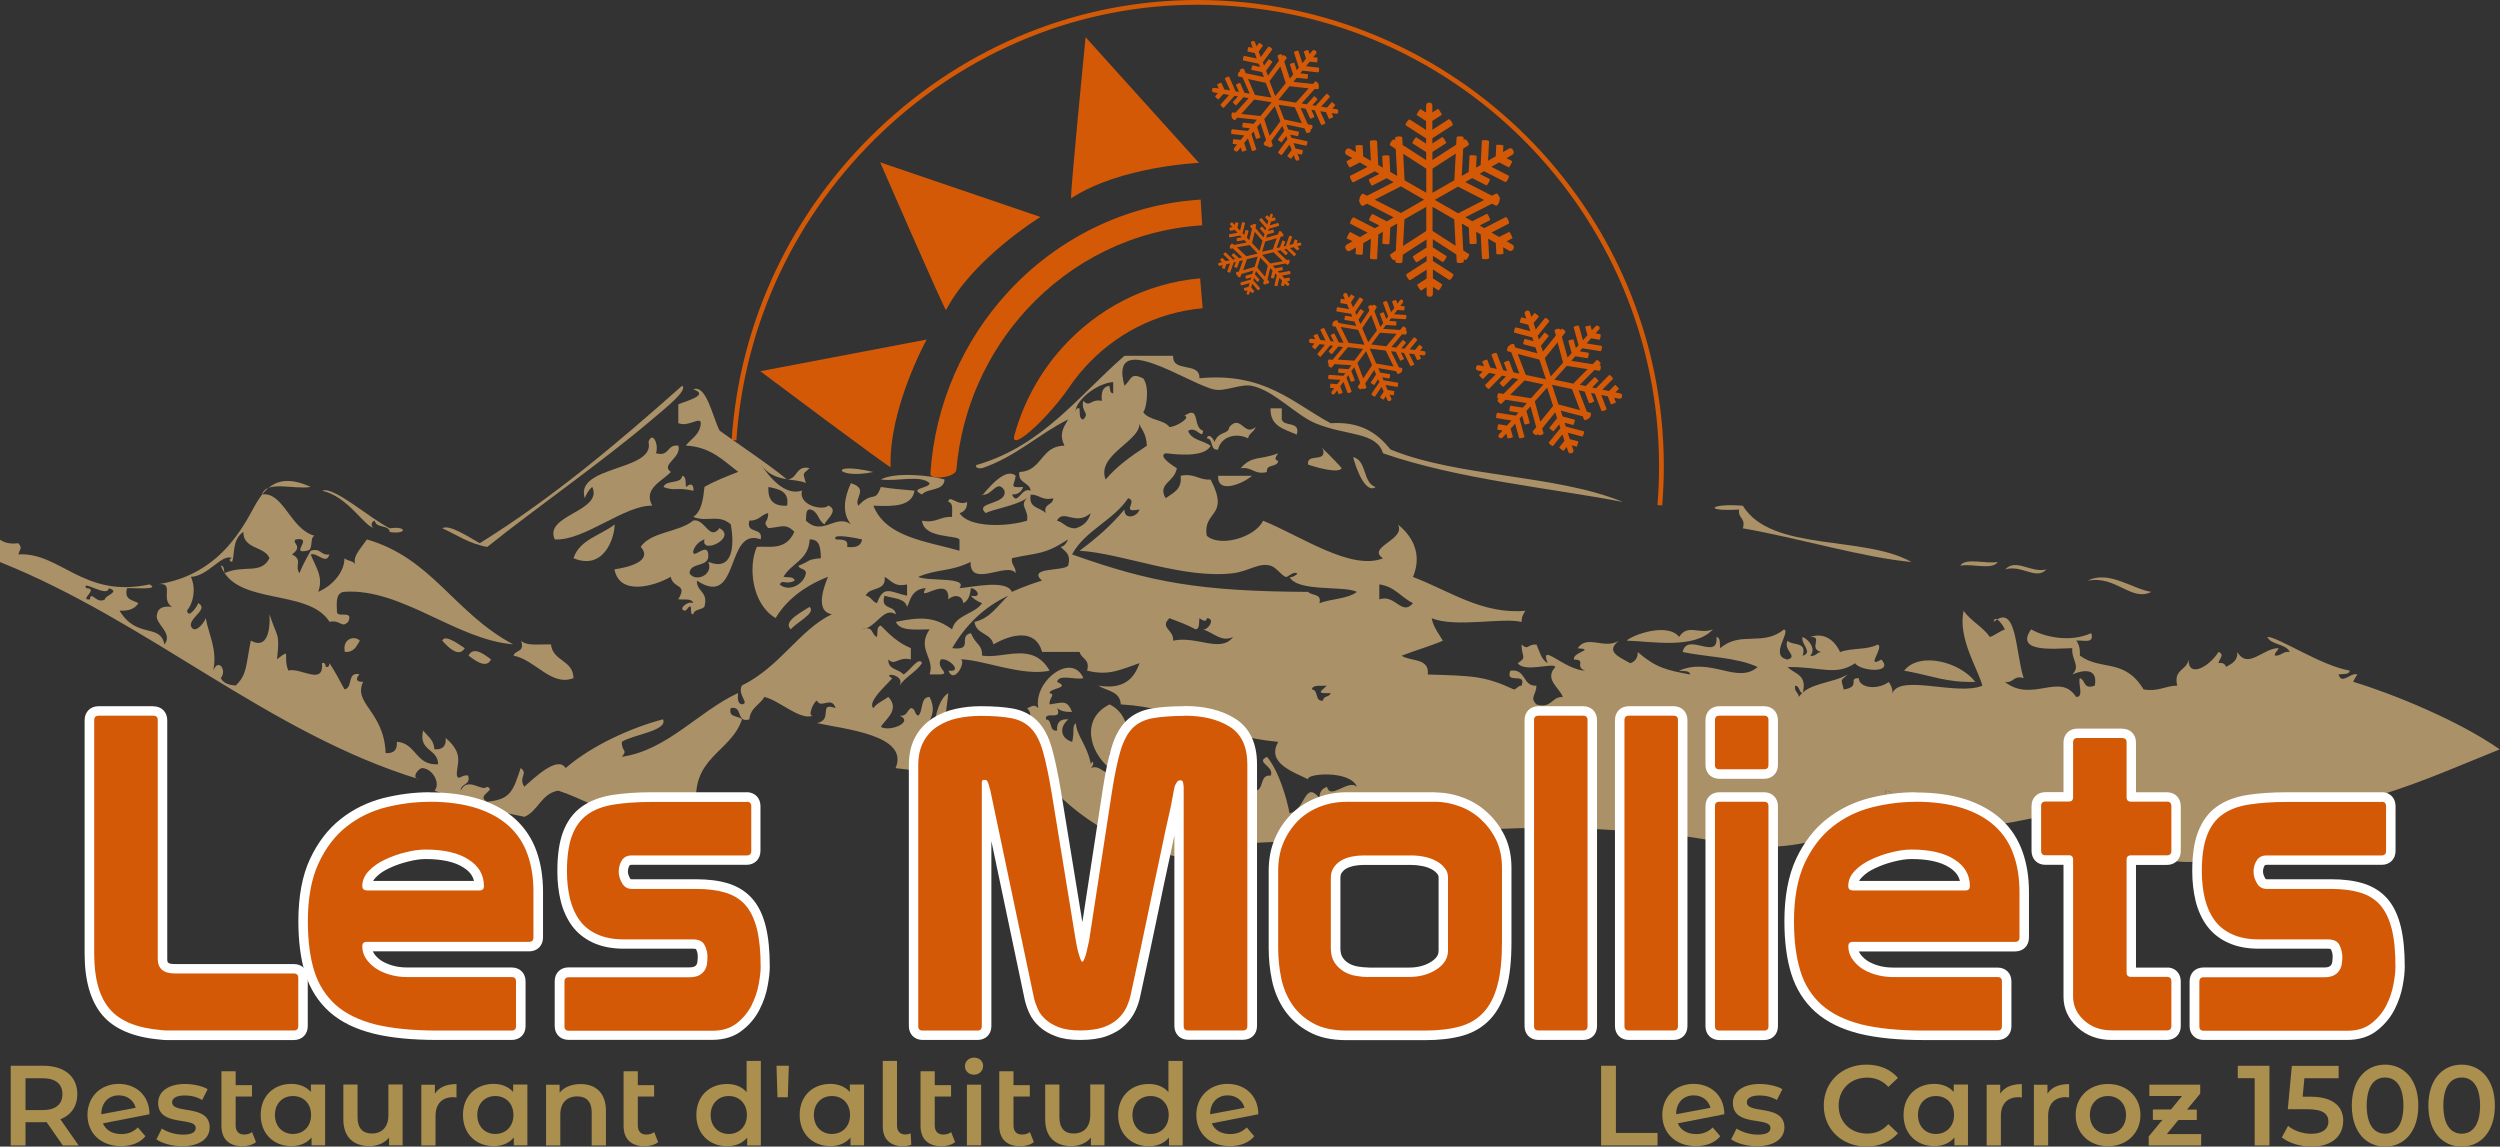 <?xml version="1.0" encoding="UTF-8"?><svg id="Calque_1" xmlns="http://www.w3.org/2000/svg" viewBox="0 0 263.52 120.86"><rect x="0" y="0" width="263.52" height="120.86" fill="#333333" stroke="none"/><path d="M145.46,46.21l-4.02-1.01c.59-.27-2.1.27-1-.38" style="fill:#234b2a;"/><path d="M175.21,53.28l-.5-.04c.11-1.34.17-2.71.17-4.07,0-26.84-21.83-48.67-48.67-48.67-12.31,0-24.11,4.77-33.23,13.42-9.08,8.62-14.53,20.16-15.36,32.5l-.5-.03c.83-12.47,6.34-24.13,15.51-32.83C101.84,4.81,113.77,0,126.21,0c27.11,0,49.17,22.06,49.17,49.17,0,1.37-.06,2.75-.17,4.11Z" style="fill:#d45907;"/><g id="_6"><path d="M114.42,3.91l11.96,13.26s-8.29.34-13.47,3.73c-.17.11,1.52-16.99,1.52-16.99h0Z" style="fill:#d45907; fill-rule:evenodd;"/></g><g id="_5"><path d="M92.77,17.11l16.9,5.76s-7.08,4.33-9.95,9.81c-.09.18-6.95-15.58-6.95-15.58h0Z" style="fill:#d45907; fill-rule:evenodd;"/></g><g id="_4"><path d="M80.14,39.13l17.54-3.34s-4.02,7.26-3.8,13.45c0,.2-13.74-10.11-13.74-10.11h0Z" style="fill:#d45907; fill-rule:evenodd;"/></g><g id="Cercle"><path d="M126.72,23.75c-7.28.45-13.8,3.77-18.49,8.87-4.14,4.5-6.86,10.38-7.42,16.89-.07.84-2.79,1.13-2.74.43.48-7.39,3.5-14.07,8.18-19.15,5.15-5.6,12.32-9.25,20.31-9.75l.16,2.7h0Z" style="fill:#d45907;"/></g><g id="Cercle-2"><path d="M126.77,32.49c-4.92.44-9.32,2.77-12.47,6.29-.58.65-1.13,1.35-1.62,2.07-2.16,3.18-6.29,6.98-5.75,5.01.96-3.47,2.7-6.61,5.02-9.19,3.68-4.1,8.81-6.83,14.55-7.33l.27,3.15h0Z" style="fill:#d45907;"/></g><path d="M140.9,11.51l-.46-.07.31-.34s-.05-.08-.13-.16l-.06-.06c-.08-.08-.16-.13-.17-.12l-.52.58-.61-.1.92-1.02s-.03-.1-.11-.18l-.06-.06c-.08-.08-.17-.12-.19-.09l-1.13,1.26-.36-.06.55-.61s-.04-.09-.13-.16l-.06-.06c-.08-.08-.16-.13-.18-.11l-.76.85-.55-.09,1.39-1.54.31.03c.05,0,.1-.08.11-.19v-.09c.02-.09,0-.16-.03-.19.03-.04-.01-.13-.09-.2l-.06-.06c-.08-.08-.18-.11-.21-.07l-.22.25-2.07-.22.35-.43,1.12.12s.05-.09.06-.2v-.09c.02-.11.02-.21,0-.21l-.8-.09.23-.28,1.67.18s.07-.09.08-.2v-.09c.02-.11,0-.21-.03-.21l-1.35-.15.39-.48.77.08s.04-.09.05-.2v-.09c.02-.11.02-.21,0-.21l-.45-.05.3-.37c.07-.09.06-.22-.03-.29l-.07-.05c-.09-.07-.22-.06-.29.03l-.29.36-.14-.44s-.1,0-.2.04l-.08.03c-.11.03-.19.07-.19.09l.24.75-.39.48-.42-1.3s-.11-.03-.21,0l-.08.03c-.11.03-.19.09-.18.12l.52,1.61-.23.28-.25-.78s-.1,0-.21.03l-.08.03c-.11.03-.19.08-.18.1l.35,1.08-.35.43-.59-1.8.26-.36s-.02-.13-.11-.19l-.07-.05c-.09-.07-.19-.09-.22-.05l-.05.06-.05-.15s-.12-.06-.22-.02l-.08.03c-.11.03-.18.1-.17.15l.15.49-1.16,1.58-.2-.52.67-.92s-.05-.09-.14-.15l-.07-.05c-.09-.07-.18-.11-.19-.09l-.48.66-.13-.34,1-1.36s-.04-.1-.13-.17l-.07-.05c-.09-.07-.19-.1-.21-.07l-.81,1.1-.22-.58.46-.63s-.05-.08-.15-.14l-.07-.05c-.09-.07-.18-.11-.19-.1l-.27.37-.17-.44c-.04-.1-.12-.15-.22-.13h0s-.03,0-.03,0l-.05.02h-.03s0,.01,0,.01c-.08.05-.11.16-.07.25l.17.44-.45-.09s-.05.09-.07.2l-.02.08c-.02.11-.02.2-.01.2l.76.16.22.58-1.34-.28s-.08.08-.1.19l-.02.08c-.02.11-.01.2.02.21l1.65.35.13.34-.8-.17s-.06.08-.08.19l-.02.08c-.02.11-.02.2,0,.21l1.11.23.2.52-1.91-.4-.21-.47s-.12-.04-.22,0l-.08.03c-.1.05-.17.12-.15.17l.06.15-.09-.02s-.11.07-.13.18l-.02.08c-.02.11,0,.21.05.22l.44.09.76,1.72-.55-.09-.46-1.03s-.1,0-.2.05l-.08.03c-.1.05-.18.1-.17.12l.33.74-.36-.06-.68-1.54s-.11-.02-.21.03l-.08.03c-.1.05-.18.11-.16.14l.55,1.24-.61-.1-.31-.71s-.09.01-.2.06l-.08.03c-.1.05-.18.09-.18.11l.18.41-.47-.07c-.11-.02-.22.06-.23.17v.08c-.03.11.05.21.16.23l.46.07-.31.34s.05.08.13.16l.06.06c.08.08.16.13.17.12l.52-.58.61.1-.92,1.02s.03.1.11.18l.06.06c.08.08.17.12.19.09l1.13-1.26.36.06-.55.61s.04.09.13.16l.06.06c.08.08.16.13.18.11l.76-.85.55.09-1.39,1.54-.31-.03c-.05,0-.1.08-.11.19v.09c-.02.09,0,.16.03.19-.03.04.01.13.09.2l.06.06c.08.08.18.11.21.07l.22-.25,2.07.22-.35.43-1.12-.12s-.05.09-.06.2v.09c-.02.11-.02.21,0,.21l.8.09-.23.28-1.67-.18s-.07.09-.08.2v.09c-.02.11,0,.21.03.21l1.35.15-.39.48-.77-.08s-.04.09-.05.2v.09c-.02.11-.02.21,0,.21l.45.05-.3.37c-.07.09-.06.22.03.29l.07.05c.09.07.22.06.29-.03l.29-.36.14.44s.1,0,.2-.04l.08-.03c.11-.03.19-.07.19-.09l-.24-.75.39-.48.42,1.3s.11.03.21,0l.08-.03c.11-.03.19-.09.18-.12l-.52-1.61.23-.28.25.78s.1,0,.21-.03l.08-.03c.11-.03.19-.08.18-.1l-.35-1.08.35-.43.59,1.8-.26.36s.02.13.11.19l.07.05c.09.07.19.09.22.05l.05-.06.05.15s.12.06.22.02l.08-.03c.11-.03.18-.1.17-.15l-.15-.49,1.16-1.58.2.52-.67.92s.05.09.14.15l.07.05c.09.07.18.11.19.09l.48-.66.13.34-1,1.36s.04.1.13.17l.07.05c.09.07.19.1.21.07l.81-1.1.22.58-.46.63s.05.08.15.14l.07.05c.09.07.18.11.19.1l.27-.37.17.44c.04.1.12.15.22.13h0s.03,0,.03,0l.05-.02h.03s0-.01,0-.01c.08-.05.11-.16.07-.25l-.17-.44.45.09s.05-.09.07-.2l.02-.08c.02-.11.02-.2.01-.2l-.76-.16-.22-.58,1.34.28s.08-.08.1-.19l.02-.08c.02-.11.01-.2-.02-.21l-1.65-.35-.13-.34.8.17s.06-.08.08-.19l.02-.08c.02-.11.02-.2,0-.21l-1.11-.23-.2-.52,1.91.4.21.47s.12.04.22,0l.08-.03c.1-.05.17-.12.15-.17l-.06-.15.09.02s.11-.07.13-.18l.02-.08c.02-.11,0-.21-.05-.22l-.44-.09-.76-1.72.55.09.46,1.03s.1,0,.2-.05l.08-.03c.1-.05.18-.1.17-.12l-.33-.74.36.06.68,1.54s.11.02.21-.03l.08-.03c.1-.05.18-.11.16-.14l-.55-1.24.61.1.31.71s.09-.01.2-.06l.08-.03c.1-.05.18-.09.18-.11l-.18-.41.47.07c.11.02.22-.06.23-.17v-.08c.03-.11-.05-.21-.16-.23ZM132.87,12.23l-2.03-.22,1.36-1.52,1.84.29-1.17,1.44ZM134.97,12.77l-1.14,1.55-.57-1.77,1.11-1.36.6,1.58ZM134.01,10.28l-1.72-.27-.74-1.68,1.87.4.6,1.56ZM133.82,8.55l1.14-1.55.57,1.77-1.11,1.36-.6-1.58ZM135.37,12.6l-.6-1.56,1.72.27.74,1.68-1.87-.4ZM136.59,10.82l-1.84-.29,1.17-1.44,2.03.22-1.36,1.52Z" style="fill:#d45907;"/><path d="M146.65,41.99l-.17-.39.42.07s.04-.08.05-.18v-.08c.03-.1.03-.19.02-.19l-.71-.12-.22-.52,1.24.21s.07-.07.08-.18v-.08c.03-.1.02-.19,0-.19l-1.53-.26-.13-.31.74.12s.05-.08.07-.18v-.08c.03-.1.03-.19,0-.19l-1.03-.17-.2-.47,1.87.32.13.26s.11.04.21,0l.07-.03c.07-.03.12-.08.13-.12.04,0,.09-.07.11-.17v-.08c.03-.1,0-.19-.04-.2l-.3-.05-.84-1.71.51.06.46.93s.09,0,.18-.05l.07-.03c.09-.05.16-.1.15-.11l-.33-.66.33.04.68,1.38s.1,0,.19-.04l.07-.03c.09-.05.16-.1.14-.13l-.55-1.12.56.07.31.64s.09-.02.18-.06l.07-.03c.09-.05.16-.09.16-.1l-.18-.37.43.05c.1.01.2-.06.21-.16v-.08c.02-.1-.05-.2-.15-.21l-.42-.05.27-.33s-.05-.07-.13-.14l-.06-.05c-.08-.07-.15-.11-.16-.1l-.46.55-.56-.07.8-.97s-.03-.09-.11-.16l-.06-.05c-.08-.07-.16-.1-.18-.08l-.99,1.19-.33-.04.48-.58s-.04-.08-.12-.15l-.06-.05c-.08-.07-.15-.11-.17-.09l-.67.8-.51-.06,1.11-1.34.4.03s.09-.08.1-.18v-.08c.01-.1-.02-.19-.07-.19h-.07s.09-.11.09-.11c.03-.04-.01-.12-.09-.18l-.06-.05c-.08-.07-.17-.09-.2-.06l-.3.36-1.79-.12.31-.41,1.04.07s.04-.08.05-.18v-.08c.01-.1,0-.19-.02-.19l-.74-.05.2-.27,1.54.1s.06-.08.07-.18v-.08c.01-.1,0-.19-.04-.19l-1.25-.08.34-.45.71.05s.03-.08.04-.18v-.08c.01-.1,0-.19-.01-.19l-.42-.03.26-.35c.06-.08.05-.17,0-.23h0s-.02-.02-.02-.02l-.04-.03-.02-.02h0c-.08-.04-.17,0-.23.07l-.26.35-.15-.39s-.09,0-.19.04l-.07.03c-.1.04-.17.08-.16.09l.25.67-.34.46-.44-1.17s-.1-.02-.2.01l-.07.03c-.1.04-.16.09-.15.12l.54,1.45-.2.27-.26-.7s-.09,0-.19.03l-.07.03c-.1.04-.16.08-.16.1l.37.97-.31.41-.63-1.67.26-.4s-.03-.12-.11-.17l-.07-.04c-.09-.06-.18-.07-.2-.04l-.08.12-.03-.08s-.11-.05-.21-.01l-.07.03c-.1.04-.16.1-.15.14l.14.39-.95,1.43-.2-.47.57-.86s-.05-.08-.14-.13l-.07-.04c-.09-.06-.16-.09-.17-.08l-.41.62-.13-.31.85-1.28s-.04-.09-.13-.15l-.07-.04c-.09-.06-.17-.09-.19-.06l-.69,1.03-.22-.52.39-.59s-.06-.07-.14-.12l-.07-.04c-.09-.06-.16-.1-.17-.08l-.23.35-.17-.4c-.04-.09-.15-.14-.25-.1l-.07.03c-.09.04-.13.15-.09.25l.17.39-.42-.07s-.04.08-.05.18v.08c-.03.1-.03.19-.02.19l.71.12.22.52-1.24-.21s-.07.07-.08.18v.08c-.03.1-.02.19,0,.19l1.53.26.13.31-.74-.12s-.05.08-.07.18v.08c-.03.1-.03.19,0,.19l1.03.17.2.47-1.87-.32-.13-.26s-.11-.04-.21,0l-.07.03c-.07.03-.12.08-.13.12-.04,0-.09.07-.11.17v.08c-.03.1,0,.19.04.2l.3.05.84,1.71-.51-.06-.46-.93s-.09,0-.18.05l-.07.03c-.09.05-.16.1-.15.11l.33.66-.33-.04-.68-1.38s-.1,0-.19.04l-.07.03c-.09.05-.16.1-.14.13l.55,1.12-.56-.07-.31-.64s-.09.02-.18.06l-.07.03c-.09.05-.16.09-.16.1l.18.37-.43-.05c-.1-.01-.2.06-.21.16v.08c-.02.1.05.2.15.21l.42.05-.27.33s.05.07.13.14l.06.05c.08.07.15.11.16.1l.46-.55.56.07-.8.97s.03.09.11.16l.06.05c.08.07.16.1.18.08l.99-1.19.33.04-.48.58s.04.08.12.15l.06.05c.08.07.15.11.17.09l.67-.8.51.06-1.11,1.34-.4-.03s-.09.08-.1.18v.08c-.01.1.02.19.07.19h.07s-.09.11-.09.11c-.03.04.01.12.09.18l.06.05c.08.07.17.09.2.06l.3-.36,1.79.12-.31.41-1.04-.07s-.04.08-.05.18v.08c-.01.1,0,.19.02.19l.74.05-.2.27-1.54-.1s-.06.08-.07.18v.08c-.01.1,0,.19.04.19l1.25.08-.34.45-.71-.05s-.03.08-.04.18v.08c-.01.1,0,.19.01.19l.42.03-.26.35c-.06.08-.05.17,0,.23h0s.02.02.02.02l.04.03.02.02h0c.08.04.17,0,.23-.07l.26-.35.15.39s.09,0,.19-.04l.07-.03c.1-.04.17-.08.16-.09l-.25-.67.34-.46.44,1.17s.1.02.2-.01l.07-.03c.1-.04.16-.09.15-.12l-.54-1.45.2-.27.26.7s.09,0,.19-.03l.07-.03c.1-.04.16-.08.16-.1l-.37-.97.31-.41.63,1.67-.26.4s.03.12.11.17l.07.04c.09.06.18.07.2.04l.08-.12.03.08s.11.05.21.01l.07-.03c.1-.04.16-.1.15-.14l-.14-.39.95-1.43.2.47-.57.86s.05.08.14.13l.07.04c.09.06.16.09.17.08l.41-.62.13.31-.85,1.28s.04.09.13.15l.07.04c.09.06.17.09.19.06l.69-1.03.22.52-.39.59s.06.07.14.12l.07.04c.09.06.16.1.17.08l.23-.35.17.4c.04.09.15.14.25.1l.07-.03c.09-.04.13-.15.09-.25ZM142.15,36.14l-.83-1.68,1.84.31.68,1.57-1.69-.2ZM142.76,38.02l-1.76-.12,1.09-1.31,1.59.19-.92,1.24ZM144.22,36.06l-.63-1.47.94-1.4.61,1.64-.91,1.23ZM145.46,35.07l1.76.12-1.09,1.31-1.59-.19.92-1.24ZM143.09,38.25l.91-1.23.63,1.47-.94,1.4-.61-1.64ZM145.06,38.32l-.68-1.57,1.69.2.83,1.68-1.84-.31Z" style="fill:#d45907;"/><path d="M165.85,47.45l-.17-.51.52.14s.06-.1.09-.22l.03-.1c.03-.13.05-.23.03-.24l-.88-.23-.22-.68,1.54.41s.09-.09.13-.21l.03-.1c.03-.13.03-.24,0-.25l-1.9-.5-.13-.4.92.24s.07-.09.1-.22l.03-.1c.03-.13.04-.24.02-.24l-1.28-.34-.2-.62,2.33.61.13.34c.02.06.14.06.26.01l.09-.04c.09-.04.16-.09.18-.14.06,0,.12-.08.16-.2l.03-.1c.03-.13.02-.24-.04-.26l-.38-.1-.87-2.26.63.13.47,1.23s.12,0,.24-.04l.09-.04c.12-.05.22-.1.21-.13l-.34-.88.41.09.7,1.82s.12.02.25-.02l.09-.04c.12-.05.21-.11.2-.15l-.57-1.48.7.15.32.84s.11,0,.23-.06l.09-.04c.12-.05.22-.1.21-.11l-.19-.49.54.11c.13.03.26-.05.28-.18l.02-.1c.03-.13-.05-.26-.18-.28l-.53-.11.38-.38s-.05-.1-.15-.19l-.07-.07c-.09-.09-.18-.16-.19-.15l-.64.65-.7-.15,1.12-1.13s-.03-.12-.12-.22l-.07-.07c-.09-.09-.19-.15-.22-.12l-1.38,1.4-.41-.09.67-.68s-.05-.11-.14-.2l-.07-.07c-.09-.09-.18-.15-.2-.14l-.93.94-.63-.13,1.55-1.56.5.08c.06,0,.12-.09.14-.22l.02-.1c.02-.13-.01-.25-.07-.25h-.09s.13-.14.13-.14c.04-.04,0-.15-.1-.24l-.07-.07c-.09-.09-.2-.14-.24-.09l-.42.42-2.25-.36.43-.48,1.3.21s.06-.1.08-.23l.02-.1c.02-.13.01-.24-.01-.25l-.94-.15.28-.32,1.94.31s.09-.09.11-.22l.02-.1c.02-.13,0-.25-.04-.25l-1.57-.25.48-.54.9.15s.05-.1.07-.23l.02-.1c.02-.13.02-.24,0-.25l-.53-.09.37-.41c.08-.09.09-.21.02-.29h0s-.03-.03-.03-.03l-.05-.04-.03-.02h0c-.1-.06-.22-.03-.3.06l-.37.41-.14-.51s-.11,0-.24.03l-.1.02c-.13.03-.22.08-.22.1l.24.87-.48.54-.42-1.53s-.12-.04-.25,0l-.1.02c-.13.03-.22.1-.21.13l.52,1.89-.28.32-.25-.91s-.12-.02-.24.02l-.1.02c-.13.03-.22.09-.21.11l.35,1.27-.43.48-.6-2.19.38-.47s-.02-.15-.12-.23l-.08-.06c-.1-.08-.21-.11-.25-.07l-.12.14-.03-.11c-.01-.06-.13-.07-.26-.04l-.09.03c-.13.03-.22.11-.2.16l.14.51-1.37,1.7-.2-.62.82-1.02s-.06-.1-.16-.18l-.08-.06c-.1-.08-.2-.14-.21-.12l-.59.73-.13-.4,1.23-1.52s-.04-.12-.14-.2l-.08-.06c-.1-.08-.2-.13-.23-.1l-.99,1.23-.22-.68.56-.7s-.06-.09-.17-.17l-.08-.06c-.1-.08-.19-.14-.21-.13l-.33.41-.17-.52c-.04-.12-.18-.19-.3-.15l-.09.03c-.12.04-.19.18-.15.3l.17.51-.52-.14s-.06.1-.09.22l-.03.1c-.03.13-.05.23-.03.24l.88.23.22.68-1.54-.41s-.09.09-.13.21l-.03.1c-.03.13-.03.24,0,.25l1.9.5.13.4-.92-.24s-.07.09-.1.22l-.03.1c-.03.13-.04.24-.02.24l1.28.34.2.62-2.33-.61-.13-.34c-.02-.06-.14-.06-.26-.01l-.09.04c-.09.04-.16.09-.18.14-.06,0-.12.08-.16.2l-.03.1c-.03.13-.02.24.04.26l.38.1.87,2.26-.63-.13-.47-1.23s-.12,0-.24.04l-.09.04c-.12.05-.22.1-.21.13l.34.88-.41-.09-.7-1.82s-.12-.02-.25.02l-.09.04c-.12.05-.21.11-.2.15l.57,1.48-.7-.15-.32-.84s-.11,0-.23.06l-.09.04c-.12.05-.22.1-.21.11l.19.49-.54-.11c-.13-.03-.26.05-.28.18l-.02.1c-.03.13.05.26.18.28l.53.11-.38.38s.05.1.15.19l.07.07c.09.09.18.16.19.15l.64-.65.7.15-1.12,1.13s.03.12.12.22l.07.07c.09.09.19.15.22.12l1.38-1.4.41.09-.67.68s.05.11.14.2l.07.07c.09.09.18.15.2.14l.93-.94.63.13-1.55,1.56-.5-.08c-.06,0-.12.09-.14.22l-.02.1c-.02.13.01.25.07.25h.09s-.13.14-.13.14c-.04.04,0,.15.1.24l.07.07c.09.09.2.14.24.09l.42-.42,2.25.36-.43.48-1.3-.21s-.06.1-.08.23l-.02.1c-.02.13-.01.24.01.25l.94.15-.28.32-1.94-.31s-.09.09-.11.22l-.02.1c-.02.13,0,.25.04.25l1.57.25-.48.54-.9-.15s-.05.1-.07.23l-.02.1c-.02.13-.02.24,0,.25l.53.09-.37.41c-.08.09-.09.21-.02.29h0s.03.03.03.03l.05.04.03.02h0c.1.06.22.03.3-.06l.37-.41.14.51s.11,0,.24-.03l.1-.02c.13-.03.22-.08.22-.1l-.24-.87.48-.54.42,1.53s.12.04.25,0l.1-.02c.13-.03.22-.1.21-.13l-.52-1.89.28-.32.25.91s.12.02.24-.02l.1-.02c.13-.03.22-.09.21-.11l-.35-1.27.43-.48.6,2.19-.38.47s.02.15.12.23l.08.06c.1.08.21.11.25.07l.12-.14.03.11c.01.06.13.07.26.04l.09-.03c.13-.03.22-.11.2-.16l-.14-.51,1.37-1.7.2.62-.82,1.02s.06.1.16.18l.08.06c.1.08.2.14.21.12l.59-.73.13.4-1.23,1.52s.04.12.14.2l.08.06c.1.08.2.13.23.1l.99-1.23.22.68-.56.7s.06.09.17.17l.08.06c.1.08.19.14.21.13l.33-.41.17.52c.04.12.18.19.3.15l.09-.03c.12-.04.19-.18.15-.3ZM160.83,39.53l-.85-2.22,2.29.6.68,2.06-2.11-.45ZM161.39,41.98l-2.21-.35,1.52-1.53,1.99.42-1.31,1.46ZM163.46,39.68l-.63-1.93,1.35-1.66.58,2.14-1.3,1.45ZM165.14,38.56l2.21.35-1.52,1.53-1.99-.42,1.31-1.46ZM161.78,42.31l1.3-1.45.63,1.93-1.35,1.66-.58-2.14ZM164.27,42.62l-.68-2.06,2.11.45.85,2.22-2.29-.6Z" style="fill:#d45907;"/><path d="M135.87,29.87l-.21-.22.3-.06s0-.06,0-.14v-.06c-.02-.07-.04-.13-.05-.13l-.51.09-.28-.3.89-.16s.03-.07.01-.14v-.06c-.02-.07-.05-.13-.07-.13l-1.1.2-.17-.18.53-.1s.01-.06,0-.14v-.06c-.02-.07-.04-.13-.06-.13l-.74.14-.25-.27,1.35-.25.15.14s.08,0,.14-.06l.04-.04s.06-.09.06-.12c.03,0,.04-.07.03-.14v-.06c-.02-.07-.06-.13-.09-.12l-.22.04-1-.95.36-.08.54.52s.06-.03.11-.08l.04-.04c.05-.05.09-.11.08-.12l-.39-.37.23-.06.8.77s.07-.02.12-.07l.04-.04c.05-.05.08-.11.07-.12l-.65-.62.4-.09.37.35s.05-.03.11-.09l.04-.04c.05-.05.09-.1.08-.11l-.22-.21.31-.07c.07-.02.12-.09.1-.16v-.06c-.03-.07-.1-.12-.18-.1l-.3.07.1-.29s-.05-.04-.12-.06l-.05-.02c-.07-.03-.13-.04-.13-.03l-.17.49-.4.09.3-.85s-.04-.06-.12-.08l-.05-.02c-.07-.03-.13-.03-.14,0l-.37,1.05-.23.06.18-.51s-.05-.04-.12-.07l-.05-.02c-.07-.03-.13-.04-.14-.02l-.25.71-.36.08.42-1.18.28-.08s.04-.07.02-.15l-.02-.05c-.02-.07-.07-.12-.1-.11h-.05s.03-.08.03-.08c.01-.03-.04-.08-.11-.1l-.05-.02c-.07-.03-.14-.02-.15.01l-.12.32-1.25.36.11-.35.72-.21s0-.06-.01-.14l-.02-.05c-.02-.07-.05-.13-.07-.12l-.52.15.07-.23,1.07-.31s.02-.07,0-.14l-.02-.05c-.02-.07-.06-.13-.08-.12l-.87.25.12-.39.5-.14s0-.06-.02-.13l-.02-.05c-.02-.07-.05-.13-.06-.13l-.29.08.09-.3c.02-.07,0-.13-.06-.15h0s-.02,0-.02,0h-.03s-.02-.02-.02-.02h0c-.06,0-.12.04-.14.1l-.09.3-.2-.23s-.06.02-.12.07l-.04.04c-.06.05-.09.1-.09.1l.34.39-.12.39-.59-.69s-.07,0-.13.06l-.04.04c-.06.05-.09.1-.07.12l.72.85-.07.23-.35-.41s-.06.02-.12.07l-.04.04c-.06.05-.09.1-.08.11l.49.57-.11.35-.84-.98.08-.33s-.05-.07-.12-.09h-.06c-.07-.03-.14-.02-.15.01l-.03.1-.04-.05s-.09,0-.14.04l-.04.04c-.06.05-.09.11-.06.13l.19.23-.29,1.21-.25-.27.18-.73s-.05-.04-.13-.06h-.06c-.07-.03-.13-.04-.14-.02l-.13.52-.17-.18.26-1.08s-.05-.05-.12-.07h-.06c-.07-.03-.14-.03-.14,0l-.21.87-.28-.3.12-.5s-.06-.03-.13-.05h-.06c-.07-.03-.13-.04-.14-.03l-.07.29-.22-.23c-.05-.05-.14-.06-.19,0l-.04.04c-.05.05-.05.14,0,.19l.21.22-.3.06s0,.06,0,.14v.06c.02.07.04.13.05.13l.51-.09.28.3-.89.16s-.03.07-.01.14v.06c.02.07.05.13.07.13l1.1-.2.17.18-.53.1s-.01.06,0,.14v.06c.02.07.04.13.06.13l.74-.14.25.27-1.35.25-.15-.14s-.08,0-.14.06l-.04.04s-.06.09-.06.12c-.03,0-.04.07-.03.14v.06c.02.07.06.13.09.12l.22-.04,1,.95-.36.08-.54-.52s-.06.03-.11.08l-.04.04c-.05.05-.09.11-.08.12l.39.37-.23.06-.8-.77s-.07.02-.12.07l-.04.04c-.05.05-.08.11-.07.12l.65.62-.4.09-.37-.35s-.05.03-.11.09l-.04.04c-.05.05-.09.1-.08.11l.22.21-.31.07c-.07.02-.12.09-.1.16v.06c.03.07.1.12.18.1l.3-.07-.1.29s.05.04.12.06l.05.02c.07.03.13.04.13.03l.17-.49.4-.09-.3.85s.04.06.12.08l.05.02c.07.03.13.03.14,0l.37-1.05.23-.06-.18.51s.05.04.12.07l.05.02c.07.03.13.04.14.02l.25-.71.36-.08-.42,1.18-.28.08s-.04.07-.02.15l.02.05c.02.07.07.12.1.11h.05s-.03.08-.03.08c-.01.03.04.08.11.1l.05.02c.07.03.14.02.15-.01l.12-.32,1.25-.36-.11.35-.72.21s0,.06.01.14l.02.05c.02.07.05.13.07.12l.52-.15-.07.23-1.07.31s-.02.07,0,.14l.02.05c.02.07.06.13.08.12l.87-.25-.12.39-.5.14s0,.06.02.13l.02.05c.02.07.05.13.06.13l.29-.08-.09.3c-.02.07,0,.13.06.15h0s.02,0,.02,0h.03s.02.02.02.02h0c.06,0,.12-.04.14-.1l.09-.3.2.23s.06-.02.12-.07l.04-.04c.06-.05.09-.1.09-.1l-.34-.39.12-.39.59.69s.07,0,.13-.06l.04-.04c.06-.05.09-.1.07-.12l-.72-.85.07-.23.35.41s.06-.02.12-.07l.04-.04c.06-.05.09-.1.08-.11l-.49-.57.11-.35.84.98-.08.33s.05.07.12.09h.06c.07.03.14.02.15-.01l.03-.1.04.05s.09,0,.14-.04l.04-.04c.06-.05.09-.11.06-.13l-.19-.23.29-1.21.25.27-.18.73s.05.04.13.06h.06c.07.03.13.04.14.02l.13-.52.17.18-.26,1.08s.05.05.12.07h.06c.07.03.14.03.14,0l.21-.87.28.3-.12.5s.06.03.13.05h.06c.07.03.13.04.14.03l.07-.29.22.23c.05.05.14.06.19,0l.04-.04c.05-.05.05-.14,0-.19ZM131.37,27.01l-.98-.94,1.33-.24.85.9-1.2.28ZM132.25,28.13l-1.22.35.41-1.16,1.13-.27-.32,1.07ZM132.76,26.45l-.79-.84.29-1.18.82.96-.32,1.06ZM133.36,25.46l1.22-.35-.41,1.16-1.13.27.32-1.07ZM132.53,28.21l.32-1.06.79.84-.29,1.18-.82-.96ZM133.89,27.77l-.85-.9,1.2-.28.98.94-1.33.24Z" style="fill:#d45907;"/><path d="M159.42,25.78l-.61-.35.62-.32s-.03-.14-.11-.29l-.06-.12c-.08-.15-.16-.27-.18-.26l-1.06.54-.81-.47,1.85-.95s.01-.16-.06-.32l-.06-.12c-.08-.15-.17-.26-.22-.24l-2.28,1.17-.48-.28,1.11-.57s-.01-.15-.09-.3l-.06-.12c-.08-.15-.16-.27-.19-.25l-1.54.79-.73-.42,2.8-1.43.42.21c.07.04.18-.06.26-.21l.06-.12c.06-.12.08-.23.06-.29.06-.04.05-.19-.03-.33l-.06-.12c-.08-.15-.19-.25-.26-.21l-.45.23-2.81-1.44.73-.42,1.52.78s.11-.1.19-.25l.06-.12c.08-.15.12-.29.09-.3l-1.09-.56.48-.28,2.26,1.16s.14-.08.22-.24l.06-.12c.08-.15.11-.29.06-.32l-1.83-.94.81-.47,1.04.54s.1-.11.18-.26l.06-.12c.08-.15.12-.29.11-.29l-.61-.31.62-.36c.15-.08.2-.28.11-.42l-.06-.11c-.08-.15-.28-.2-.42-.11l-.61.35.04-.7s-.14-.05-.31-.06h-.13c-.17-.02-.31,0-.31.02l-.06,1.19-.81.47.11-2.07s-.13-.09-.31-.1h-.13c-.17-.02-.31.01-.32.06l-.13,2.56-.48.28.06-1.24s-.14-.06-.31-.07h-.13c-.17-.02-.31,0-.31.03l-.09,1.73-.73.42.15-2.87.56-.36c.06-.04.04-.19-.05-.33l-.07-.11c-.09-.14-.22-.23-.29-.19l-.1.07v-.23c.02-.08-.12-.14-.29-.15h-.13c-.17-.02-.31.04-.32.11l-.05.77-2.5,1.61v-.85l1.45-.93s-.02-.15-.12-.29l-.07-.11c-.09-.14-.2-.25-.23-.23l-1.04.67v-.55l2.15-1.38s0-.16-.09-.31l-.07-.11c-.09-.14-.21-.24-.25-.21l-1.74,1.12v-.94l1-.64s-.04-.14-.13-.28l-.07-.11c-.09-.14-.19-.25-.21-.24l-.59.37v-.72c0-.16-.09-.28-.24-.3h0s-.05,0-.05,0h-.13c-.15.03-.24.17-.24.32v.72l-.59-.37s-.12.09-.21.24l-.07.11c-.09.14-.14.27-.12.28l.99.64v.94l-1.74-1.12s-.16.07-.25.21l-.07.11c-.09.14-.13.28-.08.31l2.14,1.38v.55l-1.04-.67s-.13.08-.22.23l-.07.11c-.09.14-.14.27-.11.29l1.45.93v.85l-2.48-1.6-.04-.78c0-.08-.15-.13-.32-.12h-.13c-.17.02-.31.08-.3.16v.24s-.11-.08-.11-.08c-.06-.04-.19.04-.29.19l-.07.11c-.09.14-.12.29-.05.33l.58.37.15,2.84-.73-.42-.09-1.71s-.14-.05-.31-.04h-.13c-.17.02-.31.05-.31.08l.06,1.22-.48-.28-.13-2.54s-.14-.08-.32-.07h-.13c-.17.02-.31.06-.31.11l.11,2.06-.81-.47-.06-1.17s-.14-.03-.31-.02h-.13c-.17.02-.31.04-.31.06l.04.69-.62-.36c-.15-.08-.34-.04-.42.11l-.06.11c-.08.15-.03.34.12.42l.61.35-.62.32s.03.14.11.29l.06.12c.08.15.16.27.18.26l1.06-.54.81.47-1.85.95s-.01.16.06.32l.06.12c.08.15.17.26.22.24l2.28-1.17.48.28-1.11.57s.01.15.09.3l.06.12c.08.15.16.27.19.25l1.54-.79.73.42-2.8,1.43-.42-.21c-.07-.04-.18.06-.26.21l-.06.12c-.06.12-.08.23-.06.29-.06.04-.05.19.03.33l.06.12c.08.15.19.25.26.21l.45-.23,2.81,1.44-.73.42-1.52-.78s-.11.1-.19.25l-.06.12c-.08.15-.12.29-.09.3l1.09.56-.48.28-2.26-1.16s-.14.08-.22.24l-.06.12c-.08.15-.11.29-.06.32l1.83.94-.81.47-1.04-.54s-.1.11-.18.26l-.06.12c-.08.15-.12.29-.11.29l.61.31-.62.36c-.15.08-.2.28-.11.42l.06.11c.08.15.28.2.42.11l.61-.35-.04.7s.14.05.31.06h.13c.17.02.31,0,.31-.02l.06-1.19.81-.47-.11,2.07s.13.09.31.1h.13c.17.02.31-.01.32-.06l.13-2.56.48-.28-.06,1.24s.14.06.31.07h.13c.17.02.31,0,.31-.03l.09-1.73.73-.42-.15,2.87-.56.36c-.06.04-.04.19.05.33l.07.11c.09.14.22.23.29.19l.1-.07v.23c-.02.08.12.14.29.15h.13c.17.02.31-.04.32-.11l.05-.77,2.5-1.61v.85l-1.45.93s.02.15.12.29l.07.11c.09.14.2.25.23.23l1.04-.67v.55l-2.15,1.38s0,.16.09.31l.07.11c.09.14.21.24.25.21l1.74-1.12v.94l-1,.64s.04.14.13.28l.07.11c.09.14.19.25.21.24l.59-.37v.72c0,.16.09.28.24.3h0s.05,0,.05,0h.13c.15-.03.24-.17.24-.32v-.72l.59.37s.12-.09.21-.24l.07-.11c.09-.14.14-.27.12-.28l-.99-.64v-.94l1.74,1.12s.16-.07.25-.21l.07-.11c.09-.14.13-.28.08-.31l-2.14-1.38v-.55l1.04.67s.13-.08.22-.23l.07-.11c.09-.14.14-.27.11-.29l-1.45-.93v-.85l2.48,1.6.04.78c0,.08.15.13.32.12h.13c.17-.02.31-.08.3-.16v-.24s.11.08.11.08c.06.04.19-.04.29-.19l.07-.11c.09-.14.12-.29.05-.33l-.58-.37-.15-2.84.73.42.09,1.71s.14.05.31.04h.13c.17-.02.31-.05.31-.08l-.06-1.22.48.28.13,2.54s.14.08.32.07h.13c.17-.02.31-.06.31-.11l-.11-2.06.81.47.06,1.17s.14.03.31.02h.13c.17-.02.31-.04.31-.06l-.04-.69.62.36c.15.08.34.04.42-.11l.06-.11c.08-.15.03-.34-.12-.42ZM147.67,22.46l-2.76-1.41,2.75-1.41,2.45,1.41-2.44,1.4ZM150.34,24.35l-2.45,1.58.15-2.81,2.3-1.32v2.55ZM150.34,20.32l-2.29-1.32-.14-2.79,2.43,1.57v2.53ZM151,17.77l2.45-1.58-.15,2.81-2.3,1.32v-2.55ZM151,24.33v-2.53l2.29,1.32.14,2.79-2.43-1.57ZM153.69,22.48l-2.45-1.41,2.44-1.4,2.76,1.41-2.75,1.41Z" style="fill:#d45907;"/><path d="M133.93,43.04h1.18v1.18c.25.81,2,.12,1.58,1.59-1.28-.57-2.84-.85-2.76-2.77Z" style="fill:#aa9168; fill-rule:evenodd;"/><path d="M134.73,47.78c-.25.35-.48.7,0,.79-.05.75-1.31.27-1.19,1.19-1.37.32-1.52-.59-2.77-.4,1.2-1.38,2-.83,3.96-1.58Z" style="fill:#aa9168; fill-rule:evenodd;"/><path d="M92.06,49.75c-3.85.83-4.98-1.16,0,0h0Z" style="fill:#aa9168; fill-rule:evenodd;"/><path d="M71.91,50.15c.46.07.33.73.4,1.19.49-.44.81-.35.79.39-1.92-.42-1.85.09-3.16-.39.25-.81,1.85-.26,1.98-1.19Z" style="fill:#aa9168; fill-rule:evenodd;"/><path d="M92.85,50.54c1.47-.8,5.18-.45,6.71,0-.05,1.26-1.76.87-2.37,1.58-1.49-.67.86-.66.79-1.19-.93-.91-3.55-.14-5.13-.39Z" style="fill:#aa9168; fill-rule:evenodd;"/><path d="M128.4,50.15h3.56c-.65.65-3.66,2.11-3.56,0Z" style="fill:#aa9168; fill-rule:evenodd;"/><path d="M64.79,55.28c-.01,1.47-1.17,4.89-4.34,3.56.65-1.98,2.86-2.4,4.34-3.56Z" style="fill:#aa9168; fill-rule:evenodd;"/><path d="M116.15,65.55c1.36-.17,2.21.16,3.16.4-.68.84-2.94,1.12-3.16-.4Z" style="fill:#aa9168; fill-rule:evenodd;"/><path d="M37.93,67.53c-.35.58-.6,1.25-1.58,1.19-.3-1.4,1.03-1.77,1.58-1.19Z" style="fill:#aa9168; fill-rule:evenodd;"/><path d="M206.62,59.63c.55-.9,2.75-.15,3.96-.4-.55.9-2.75.14-3.96.4Z" style="fill:#aa9168; fill-rule:evenodd;"/><path d="M113.78,67.93c.32.21.64.41,1.19.39-.26-.53-.84-.73-1.58-.79,2.19-.32,5.18.1,5.92,1.98-2.39-1.32-3.88,1.34-5.53-1.58Z" style="fill:#aa9168; fill-rule:evenodd;"/><path d="M54.92,67.53c.58.61,2.02.35,3.16.4.18,1.79,2.34,1.62,2.37,3.55-2.34.92-4.03-1.94-6.32-2.37.17-.62,1.24-.34.79-1.58Z" style="fill:#aa9168; fill-rule:evenodd;"/><path d="M49.39,69.11c.55-1.15,1.95.11,2.37.4-.55,1.14-1.95-.12-2.37-.4Z" style="fill:#aa9168; fill-rule:evenodd;"/><path d="M208.21,71.88c-3.2.06-4.36-.62-7.5-1.19,1.65-2.07,5.93-.89,7.5,1.19Z" style="fill:#aa9168; fill-rule:evenodd;"/><path d="M127.22,82.55c.74.54,1.75-.46,1.58,1.58-.91-.13-1.85-.25-1.58-1.58Z" style="fill:#aa9168; fill-rule:evenodd;"/><path d="M198.73,83.34c1.85.15-.38,1.95-.4,2.76-1.48-1,.84-1.5.4-2.76Z" style="fill:#aa9168; fill-rule:evenodd;"/><path d="M129.98,84.52c1.35.23,2.08,1.09,3.56,1.19-1.41.77-3.88.27-3.56-1.19Z" style="fill:#aa9168; fill-rule:evenodd;"/><path d="M118.53,40.67c.79-.75.62-1.43,1.97-.79.76.97.27,3.45,0,3.55.56.89,2.15.76,2.77,1.58.7,0,2.33-1.03,1.58-1.18,1.71-1.19.82,1.21,1.97,1.58-.09,1.02-.68-.55-1.58,0,.32,1,1.63,1.01,2.37,1.58-.67,1.31-3.83.88-4.74.79-.87.27.75,1.31,1.18,1.58-.25,1.48-2.08,1.61-1.18,3.16.75-.57,1.75-.88,1.58-2.37,1.49-.3,1.89.48,3.16.4,2.09,4-.88,3.24-.4,5.93,1.42,1.25,5.12.14,5.93-1.59,3.98,1.6,9.27,5.31,12.64,3.96-1.79-1.18,2.44-1.94,1.58-3.56,1.43,1.16,2.62,3.01,1.58,5.53,3.84,1.45,7.3,3.97,11.85,3.56-.21.32-.41.65-.4,1.18-2.07-.5-6.88.63-9.48-.39.2.99.75,1.62,1.18,2.37-1.38.59-2.93,1.02-4.35,1.58.95.63,2.96.2,2.76,1.98,4.69.14,5.96.13,9.09,1.58.32-.08.4-.4.79-.4.58-1.5-1.76-.07-1.18-1.58,1.7-.25,1.24,1.66,2.76,1.58-.04.99-.74,1.23,0,1.98,1.64.46,1.55-.84,2.77-.79-.33-.99-1.99-1.84-.79-3.16-.13-.52-3.24.62-3.95-.4.99-.7.43-.5.39-1.97.79.66.51-.04,1.58,0,.32.73.51,1.59,1.18,1.97-.9-2.33,1.71.69,3.96.79-1.22-.46.21-1.14-1.19-1.18-.2-.78,2.33-1.05.39-1.19,1.02-1.49,2.78.17,4.35-.79-1.51,1.17.09,1.73,1.19,2.37.48-.17.81-.51.79-1.18,1.87,1.62,2.96,1.9,5.53,2.37-.06-.46-.72-.34-1.19-.4,3.4-1.47,6.15,1.47,8.3-.39-2.15-1.02-5.28-1.04-7.9-1.58.43-2.17,3.79.99,3.56-1.58.46.06.33.72.39,1.18,2.16-1.87,4.51-.15,6.72-1.98.79.2-1.61,2.82.39,3.17,1.16-.34-.51-1,0-1.98.5.55,2.08.03,1.58,1.58,1.16-.34-.24-1.27,0-1.97.78.31,1.42,1.38.79,1.97.64.11.68-.38,1.18-.39-1.44-.35.28-1.69-1.18-1.58,1.22-.45,2.45.05,3.16,1.58,1.24-.46,2.85-.2,3.96-.79.75.24-1.37,2.61.39,1.58,1.37,1.5-2.19,1.26-2.77.39-2.04,1.37-3.56.37-7.11.4.7.75,2.13.76,1.58,2.76-.43-.09-.27-.78-.79-.79-.12.65.37.68.39,1.19.99-1.51,3.57-1.43,5.13-2.37-.73.75-.72.31-.39,1.58,1.86-.3.37-1.22,1.58-1.19.04,1.04,1.96,1.27,3.16.4.21.32.41.64.39,1.18.8-2.06,6.84.31,9.48-.79-.45-1.75-2.61-5-1.98-7.9.75,1.09,2.02,1.67,2.77,2.77.58-.21.99-.59,1.58-.8-.12-.35-1.07-1.73-1.18-.79,2.46-2.07,2.27,3.17,3.16,5.92-1.12-.33-1.02.56-1.98.4,2.9,2.27,5.77-1.09,7.51,1.58.86.07.18-1.4.39-1.98.62.18.34,1.25,1.58.79.36-1.95-1.3-1.63-2.37-1.18.92-.88-.13-1.55,0-2.77-2.02.06-6.08.47-4.34-1.98,1.49.85,4.15,1.39,6.33.4.39,1.19-.88.7-1.58.79.3.35.42.89.39,1.58,2.21,1.63,4.7.23,6.71,3.56,1.59.27,2.25-.38,3.55-.4-.44-1.75,1.05-1.59,1.19-2.76-.04,1.98,2.14.83,3.16-.79.7.29.06.72,0,1.18.46-.07.7.09.79.4.58-.34,1.25-.59,1.19-1.58,1.13,1.92,2.71-.42,4.35-.4-.08.32-.4.39-.4.79.71.05.83-.49,1.58-.39-.43-.89-1.94-.7-2.37-1.58,1.05-.07,5.62,3.02,8.69,3.55-.06.46-.71.33-1.18.4.34,1.15,1.27-.24,1.98,0,.01.03-.51.75-.4.79,4.12,1.24,11.13,4.1,15.41,7.11-8.07,3.25-15.69,6.96-26.87,7.11-1.83,1.59-3.45,3.4-5.53,4.75-5.5.27-8.7-4.06-13.82-4.75-2.25-.3-4.35.58-6.71.79-3.72.33-7.74-.42-11.46,0-4.46.5-8.06,2.32-12.64,2.37-3.11.05-6.35-.84-9.49-1.18-7.57-.8-15.06-1.15-23.31-.4-9.28.84-19.26.87-27.65,1.58-.4.39-.8.79-1.18,1.19-7.12-1.3-12.09-4.77-15.81-9.48-4.33,1.36-9.98.54-14.62,0,1.48-3.48-5.33-4.1-8.29-4.75,1.78-.34.06-2.27,1.97-1.58-.44-1.34-1.53.13-1.97-.79-.36.11-1.05,1.75-.4,1.58-1.36.56-3.46-1.54-5.13-1.97-.48.83-1.49,1.15-1.59,2.37-1.47.42-.62-1.48-1.97-1.19-.27,1.06.82.76,1.19,1.19-1.19,3.56-5.53,3.96-4.75,9.48-4.77,3.7-10.27-.58-14.62-1.97-1.8.31-2.08,2.13-3.56,2.76-3.4-.67-6.57-1.59-9.48-2.76.65-.7-.11-2.21-1.19-2.37-.48-.13-1.36,1.13-.4,1.18-15.94-4.87-28.43-16.6-44.25-22.92v-2.37c.46.33,1.06.52,1.97.4.47.52.15.62,0,1.18,4.4-.28,6.88,4.68,13.83,3.16,1.21.62-1.71.35-2.37.4-.34,1.26.61,1.23,1.19,1.58-.33.58-1,.84-1.98.79,1.85,3.04,4.24,1.26,4.74,3.56.96-1.24-1.1-2.19-.79-3.17.1-.69.68-.9,1.58-.79-1.31-.84.41-2.69-1.58-2.37,5.43-.81,8.11-4.3,9.88-7.51,1.1-2.01,2.35-4.61,6.32-2.76-1.67.3-4.68-.73-5.13.79,2.25-.32,2.99,3.68,5.53,4.35-.55.23-.06,1.52-.79,1.58-1.87.42.79-1.49-1.19-1.19-.48.4.85.68-.39,1.58,1.2.59.22,1.19.79,1.98.16-.47.6-1.35,1.18-2.37,1.12-.33,1.03.55,1.97.39-.33,1.16-1.27-.24-1.97,0,.45,1.22,1.4,2.33.79,3.95,1.66-.73,2.78-2.21,2.77-3.55.32.34,1.08.24,1.19.79-.37-.87.23-1.45,1.18-2.77,6.9,2.01,9.17,7.73,15.41,11.06-6.06-.51-11.74-5.93-17.78-5.54-.87.07-.85,1-.79,1.98-.16.95,1.8-.21,1.19,1.18-.76.74-.72-.23-1.98,0-2.22-3.56-9.92-1.65-11.45-5.92.38.01.3.48.39.79,2.07-.92,3.85.19,4.74-1.58-.56-1.29-2.77-.91-2.76-2.77-1.2.83-.87,2.3-1.18,3.16-.45-.07-.22-.39,0-.39-1.07-.53-2.54,1.93-4.35,1.97.53,1.16.33,2.63-.4,3.56.12.94,1.07-.44,1.18-.79,1.11.64-.86,1.47-.79,2.37.36,1.07,1.45-.33,1.58-.79.27,1.65,1.26,3.3.79,5.53.56-1.39,1.47.04.79.79.26.54.84.74,1.58.79,1.21-1.18,1.04-2.02,1.59-4.74,1.62.93,2.07-.86,1.97-2.77.76,2.44,1.12,1.81.79,4.75,1.59-1.26.57-.36,1.19,1.18,1.29-.36,3.77,1.67,3.55-.79.33-.07.37.15.4.4.33.08.37-.15.39-.4.57.88,1.08,1.83,1.58,2.77.93-.13.24-1.89,1.58-1.58-.44.48-.35.81.39.79-1.1,2.3,2.2,3.08,2.37,7.51.86.06,1.25-.33,1.18-1.19,2.08.15,1.95,2.52,4.35,2.37-.01-1.7-2.1-1.33-1.58-3.56.46.6,1.14.97,1.19,1.98.86.07,1.26-.33,1.19-1.19,2.05,1.74,1.08,2.82,1.18,3.96.18.58.51-.15,1.19,0,.29,1.07-.79.79-.79,1.58.75-1.53,2.27.19,2.77-.4,1.08.36-1.21.89,0,1.58,2.49-.23,2.76-1.13,3.55-3.55.85.59-.28.96.39,1.97,1.28-1.17,3.57-3.26,4.35-1.97,2.84-2.44,7-4.28,10.27-5.14.54,1.21-3.13,1.6-4.34,2.37-.04,1.08.66.8,0,1.58,4.78-.68,8.08-4.79,12.25-6.72-.04.56-.07,1.12.4,1.19.88-.07-.52-1,0-1.98,4.03-1.98,6.09-5.89,9.48-7.51-1.26-.23-1.38-1.58-.4-3.95-3.04,1.19-4.63,2.87-5.53,4.35-2.57-1.55-2.87-5.52-1.97-7.51,1.26-.1,3.05.46,3.95-1.58-.9-.95-1.4-.48-2.76-.39-.66-.79.03-.51,0-1.59-.75.17-1,.85-1.98.79-.41,1.48,1.49.63,1.19,1.98-3.76-1.35-2.14,7.39-6.72,4.35-.04,1.22,1.24,1.12.79,2.76-.32.35-1.08.24-1.18.79-.54.06.17-1.61-.79-.39-.93,0,.14-1.08.79-.79-.12-.53-.99-.33-1.58-.4,1.04-1.69-.53-1.06-.79-2.37-1.73,1-5.4,2.04-5.93-.79,1.29-.17,4.15-.83,2.76-2.37,1.14-1.63,4.02-1.51,5.54-2.77,1.23-.27,1.7,2.22,2.77.8,1.92,1.02-2.02,2.86-1.58,1.18-.57.22-.97.61-1.18,1.19-.17,1.11,1.47-.99,1.58.39.15,1.47-1.9.74-1.98,1.98.53,1,2.58.25,1.98-1.19,2.57,1.06,2.79-1.64,2.37-3.95-1.3-1.14-2.54-.17-3.95-.79.87-.57,1.04-1.85,1.18-3.16,1.09-.62,2.32-1.1,3.56-1.58-1.58-1.19-2.89-2.64-5.53-2.77.56-.75,1.5-1.13,1.58-2.37-.04-.75-1.33.46-2.37,0v-1.98c.8-.35,3.35-.98,1.58-1.58,1.37-.56,2.05,2.95,2.77,4.35,2.37,1.71,4.85,3.31,7.11,5.14,1.16-.03.87-1.51,2.37-1.19-.73.76-.72.32-.39,1.58-1.04-.55-3.42,0-4.74-1.97.96,1.42,2.57,3.36,4.34,2.76-.41,1.62,2.31,2.14,2.77,1.58,1.2.49-.28,1.51-.39,1.98-.7-.35-.65-1.45-1.58-1.58-.46.06-.33.71-.39,1.18,1.76,1.73,3.15-.77,4.74.4-.95-1.2-.72-2.75,0-4.34,1.94.61.28,1.58.79,2.37,1.52-1.63,1.75-.21,2.37-1.97,1.45.23,1.59.19,3.55.39-.28,1.7-2.28,1.67-4.34,1.58,1.3,3.31,5.49,3.73,9.08,4.75v-1.19c-.42-.48-3.76-.1-3.95-1.98,1.49.31,1.89-.48,3.17-.39-.04-.62.18-1.5-.4-1.58.06-.88,1,.51,1.98,0,.02.67-.29,1.03-.79,1.18,1.02,1.59,5.09,1.43,7.11.79.2-1.23-.86-1.54,0-2.37-1.25.83-3.82,1.21-4.35,1.58-1.32-1.21,2.29-.84,1.97-2.37-.75-1.34-1.39.68-2.37.4-.34.81,2.15-3.14,3.55-1.98-.1,1.04-.81,1.3.79,1.19-.17.48-.5.81-1.18.79.6,1.3.96-.83,1.97-.4-.12-.93-1.37-.74-1.19-1.97,2.43-.08,2.24-2.77,4.75-2.77-.56-1.21-.18-1.78.39-2.77-3.16,1.58-5.54,3.95-9.08,5.14-.71.11-.81-.37-.39-.39,6.89-2.08,10.62-7.3,15.41-11.46h5.13c-.12,1.83,2.84.58,2.77,2.37,6.84-.65,9.81,2.57,13.83,4.74,3.24-.21,4.96,1.1,6.32,2.77,7.09,2.92,17.4,2.62,24.49,5.53-7.62-1.47-17.3-2.37-25.29-5.13-.68-2.29-3.85-1.81-7.11-3.16-2.09-.87-4.41-3.48-6.71-3.95-1.19-.24-2.83.63-3.95.39-2.65-.53-11.2-6.55-9.48-.39ZM113.39,43.43c.02-.24.06-.46.39-.39.07.46-.07,1.12.4,1.18.74-.75-.24-.71,0-1.97.75.75.71-.23,1.97,0-.11-.9.09-1.49.79-1.58.09.31.01.78.4.79v-1.19c-1.97.16-4.12,2.2-3.95,3.16ZM116.55,50.54c1.2-1.44,2.76-2.51,4.34-3.56-.07-1.49-.71-1.79-.79-2.37.17,1.88-4.57,3.32-3.56,5.93ZM82.97,53.3c.24-1.55-.88-1.74-1.97-1.97-.09,1.41.57,2.06,1.97,1.97ZM110.23,54.1c-.29-1.07.78-.79.79-1.58-1.21.29-1.44-.4-2.37-.39-.3,1.48,1.04,1.33,1.59,1.97ZM113,58.44c8.32,2.96,13.47,3.89,24.89,3.95.37.43,1.46.13,1.19,1.19,1.24-.47,2.98-.44,3.95-1.19-1.36-.69-6.25.05-7.11-1.58.09.19.99-.31.79-.39-.48-.2-.96.47-1.19.39-.45-.16-.98-1-1.58-1.18-1.23-.37-2.31.59-3.95.79-5.28.64-11.59-2.08-16.2-2.37,1.75-1.28,3.37-2.7,4.74-4.35-.07,1.11,1.33.84,1.58,0-2.1.42-.1-.84-1.19-1.19-1.58,2.37-4.53,3.38-5.92,5.93ZM111.41,54.88c.75.18.99.86,1.98.8.82-.24,1.35-.76,1.58-1.59-1.61,1.4-2.85-.5-3.56.79ZM89.29,57.65c.9.11,1.48-.09,1.58-.79-.31-.07-3.34-.73-2.77,0,.62.04,1.37-.06,1.19.79ZM84.95,60.42c0-.53-.69-.36-.79-.79,1.4-.53.78-.64,2.37-.79-.04-1.01-.07-2.03-1.19-1.98-.08,2.15-1.95,2.52-2.76,3.95.47.07,1.12-.06,1.18.4-.99.5-1.23-.2-1.58.39.98.87,2.59-.03,2.77-1.18ZM109.83,61.21c-1.56-1.46,2.19-.96,2.76-1.58.34-1.26-.34-1.5-.79-1.98.44-.08.61-.44.79-.79-2.61,1.69-3.2,1.36-5.93,1.98-.09.75.44.87.39,1.58-.79-1.26-4.85,1.64-4.74-1.19-2.18,1.07-3.46.7-5.53,1.58,1.04.5,5.32-.04,4.35,1.19,1.54-.13,4.97-.93,5.53.39,1.18-.54,2.63-1.04,3.16-1.18ZM102.33,62c-.06.73-.26,1.32-.79,1.58-.11-.92-1.05-.91-1.58-.4.16-2.71-3.44.53-2.37-1.18-1.6.05-1.71,1.6-1.98,1.97-.22-.95-1.49-.87-2.37-1.18-.51,1.56,1.15.95,1.18,1.97-1.27-.87-2.07,1.44-3.55,1.58,1.24-.45.96.62,1.58.8.07-.47-.07-1.13.4-1.19.91.94,1.85,1.83,3.16,2.37v1.19c-1.37-.33-1.67.74-2.37,0-.06,1.11,1.12.99,1.58,1.58.59-.24,1.65-1.99,1.97-1.19-.62.95-1.74,1.42-2.37,2.37.65-1.22-1.97-1.41-.79-.79.17.07-2.77,2.46-1.97,3.16.38-.53,1.05-.79,1.58-1.18,1.26,1.37-.3,2.32-.79,3.16.9.56,3.55-.5,1.97-1.19.78.12.78-.53,1.19-.79.52.01.36.7.79.79.55-.5.17-1.93,1.18-1.97,1.22,2.31-1.16,3.28-1.18,5.53,2.11-.92,1.33-4.73,3.16-5.93-.17,1.82-.5,2.57,0,3.95-.68-.02-1.02.31-1.19.79,1.16.35.08,2.49,1.19,1.59.04-.51,1.77-2.7,2.37-3.96,0,1.18,1.03,1.34,1.19,2.37-.31.09-.79.01-.79.4.54-.02.87.18,1.19.4.9-.42-.19-2.83.79-3.17-.24,1.56.58,2.05,1.19,2.77-.19-.89,2.14.91,2.37-.4-3.07-.57,1.59-1.35,0-3.16.56-.16.67-.47,1.18,0-.56-2.79,3.5-5.97,4.75-3.16-.82.24-2.59-.49-2.77.4,1.5.67-.85.64-.79,1.18.67.16-.09.5,0,1.19,1.48-.21,1.8-.5,2.37.79-.69.03-1.23-.09-1.58-.4.61,1.41-1.34.24-1.18,1.19.75.04.27,1.31,1.18,1.18-.07-.86.32-1.26,1.19-1.18-.95.77-.91,1.97.4,2.37.27-1.24-.04-1.62.39-1.98.03,1.25,1.23,2.39,1.58,4.35.16-.61.47-.06,0,.4.98-.52,1.64,1.15,1.97,0-2.19-1.77-3-5.25,0-6.72,1.23.61,1.91,1.78,1.97,3.55-.47-.05-.89-.7-1.18,0,.5.16.81.52.79,1.19-.8.69-.77-.29-1.58.4,0,.92.68,1.16.4,2.37,1.84-1.52,2.61.51,4.74.79.43-1.57,1-.56,1.97-1.58-.34,1.53,1.83,1.16,1.97,0h1.19c-.44.56-.43.96.4,1.18.59-.85,1.11.44,1.58-.79.41.98,2.44,1.1,2.77,0,.21.57-.46,2.04.39,1.98.91-.14.38-1.73,1.58-1.58.43-1.01-1.7-1.39-.39-1.98,1.3,1.58,2.09,4.48,2.37,5.93,1.67-.2,1.55-3.57,3.16-1.58-.02-.68.3-1.02.79-1.19.35,1.45,2.21-.86,3.16,0-.74-1.82-5.48-1.39-5.14-.79-1.46-.75-4.48-1.69-3.16-3.95-7.5-.74-9.75-3.55-16.6-3.95-.05-1.39-1.48-1.42-2.37-1.98,2.67.44,3.76-.71,4.35-2.37-1.96.66-3.23,1.38-5.53.79.34-1.26-.62-1.22-.79-1.97h-3.95c-.7-2.5-3.26-1.88-5.14-.79-.22-1.23-1.86-1.04-1.98-2.38,1.71-.39,2.45-1.77,3.56-2.76-2.61,1.21-4.51,3.12-5.92,5.53,2.35.29.56-1.28,1.97-1.58.58,1.33,1.18,1.14,1.19,2.37,2.33.37,5.31-1.53,7.11,1.58-2.89.67-7.33-1.27-9.49-1.18.88-.09-.54,2.79-1.18,1.18,1.61.22.03-1.4-.79-1.18-.55.9,1.01,1.48,0,1.58h-1.19c.59-1.75-1.41-2.69,0-4.75-1.44,0-3.12.23-3.56-.79,2.73-.57,4.13-.51,5.93.79.39-1.57,2.36-1.58,3.16-2.76-.47-.19-.9-.42-1.19-.79,1.3.28.61-.79,0-.79ZM95.61,62.79v-1.19c-1.37.32-1.66-.44-2.37-.79.23,1.56-1.63,1.01-1.98,1.98.56.09.67.64,1.18.79.71-1.98,1.44-1.15,3.16-.79ZM145.39,63.18c1.68-.6,2.36,1.81,3.55.4-1.24-.6-1.92-1.76-3.55-1.98v1.58ZM126.82,66.34c.48.12,1.36-1.14.4-1.18-.08.47-.44.24-.79,0-.07.46.06,1.12-.4,1.18-.85-.47-1.81-.82-2.76-1.18-1.07,1.03.48,1.19.39,2.37,2.51-.54,5.01,1.35,6.32-.39-1.21.57-1.93-.36-3.16-.8ZM139.46,73.85c0-.52.7-.35.79-.79-1.66.06-.95-.2-.4-.79-.59.07-1.46-.14-1.58.4.75.04.28,1.31,1.18,1.18ZM105.49,80.57c-1.78-.16.44-1.86-.79-2.37.05.71-.39.92-1.18.79.22.7-.48,2.32.39,2.37-.1-2.21,2.2.32,1.58-.79ZM128.79,84.13c.18-2.04-.83-1.04-1.58-1.58-.27,1.33.66,1.44,1.58,1.58ZM198.33,86.1c.01-.81,2.24-2.61.4-2.76.44,1.26-1.87,1.76-.4,2.76ZM143.42,85.7h-1.58c-.51,2.03,1.93,1.84,1.58,0ZM9.09,62c1.4.04-.84,1.31.39,1.18.1-1.01.69.55,1.58,0-.05-.4,1.71-.8.4-1.18-.06,1.06-2.96-.97-2.37,0Z" style="fill:#aa9168; fill-rule:evenodd;"/><path d="M129.58,45.01c1.22-1.4,1.57,1.07,2.77,0-.14.53-.7.63-.79,1.19-1.26-.61-2.84-.21-3.17,1.19-.91.12-.43-1.15-1.18-1.19.14-.56.69-.04.79.4.5-1.24,1.47-.73,1.58-1.59Z" style="fill:#aa9168; fill-rule:evenodd;"/><path d="M51.36,57.65c-1.9-.33-3.21-1.27-4.74-1.97.75-.46,2.92,1.01,3.95,1.58,7.8-4.85,14.63-10.66,21.33-16.6.69.45-1.94,2.51-3.16,3.55-5.16,4.4-11.99,9.13-17.38,13.44Z" style="fill:#aa9168; fill-rule:evenodd;"/><path d="M68.35,46.59c.45-1.27,1.13.37.79,1.18,1.47.42,1.12-.98,2.37-.79.35,1.31-1.93,1.98-.79,2.77-.97,1-2.94,1.76-1.97,3.55-2.96-.06-7.18,3.74-10.27,3.56-1.21-2.58,5.13-2.95,3.95-5.53-.37.29-.6.72-.79,1.18-1.09-3.47,7.44-2.83,6.72-5.92Z" style="fill:#aa9168; fill-rule:evenodd;"/><path d="M139.46,47.39c-.71-.83,1.53,1.41,1.97,1.97-.35.58-2.76-.11-3.55-.39-.19-1.26,1.96-.15,1.58-1.58Z" style="fill:#aa9168; fill-rule:evenodd;"/><path d="M142.63,48.18c1.48.36.98,2.7,2.37,3.16-1.04.75-2.05-1.89-2.37-3.16Z" style="fill:#aa9168; fill-rule:evenodd;"/><path d="M33.98,51.73c1.13-.54,4.97,2.89,7.11,3.96,1.84-.28,1.84.67,0,.39-.11-.81-1.47-.37-1.58-1.19-.5.1-.4.79,0,.8-1.15-.16-2.72-3.3-5.54-3.96Z" style="fill:#aa9168; fill-rule:evenodd;"/><path d="M183.32,53.71c-3.96.23-3.02-.69.39-.4,3,4.9,12.73,3.08,17.78,5.93-5.07-.46-11.94-2.54-17.78-3.55.33-1.12-.55-1.03-.39-1.98Z" style="fill:#aa9168; fill-rule:evenodd;"/><path d="M211.37,60.02c1.12-1.22,2.73.42,4.34,0-1.08,1.18-2.61-.53-4.34,0Z" style="fill:#aa9168; fill-rule:evenodd;"/><path d="M220.06,61.21c2.2-1.14,4.66.85,6.71,1.18-2.13,1.07-3.74-1.77-6.71-1.18Z" style="fill:#aa9168; fill-rule:evenodd;"/><path d="M85.33,63.97c.75.65-1.46,1.68-1.97,2.37-.93-.83,1.26-1.88,1.97-2.37Z" style="fill:#aa9168; fill-rule:evenodd;"/><path d="M171.47,67.53c.49-.55,4.27-1.98,5.53-.39.89-1.44,2.1-.22,3.56-.8-1.98,2.13-6.44,1.26-9.09,1.19Z" style="fill:#aa9168; fill-rule:evenodd;"/><path d="M46.62,67.53c.28-.75,1.85.48,2.37.79-.67,1.15-1.98-.35-2.37-.79Z" style="fill:#aa9168; fill-rule:evenodd;"/><path d="M17.56,109.12c-.25,0-.47-.02-.65-.05-2.64-.22-4.59-1.03-5.75-2.41-1.15-1.36-1.74-3.42-1.74-6.13v-24.62c0-.59.38-.97.97-.97h5.78c.58,0,.96.38.96.97v25.17c0,.53.16,1.03,1.3,1.03h12.54c.59,0,.97.38.97.96v5.09c0,.58-.38.96-.97.96h-13.41Z" style="fill:#d45907;"/><path d="M16.17,75.44c.31,0,.46.15.46.47v25.17c0,1.02.6,1.53,1.8,1.53h12.54c.31,0,.47.15.47.46v5.09c0,.31-.15.46-.47.46h-13.41c-.22,0-.41-.02-.56-.04-2.56-.21-4.38-.96-5.45-2.24-1.09-1.28-1.62-3.22-1.62-5.81v-24.62c0-.31.15-.47.47-.47h5.78M16.17,74.44h-5.78c-.86,0-1.47.6-1.47,1.47v24.62c0,2.83.63,5,1.86,6.46,1.24,1.47,3.29,2.35,6.09,2.59.21.03.44.05.69.05h13.41c.86,0,1.47-.6,1.47-1.46v-5.09c0-.86-.6-1.46-1.47-1.46h-12.54c-.8,0-.8-.21-.8-.53v-25.17c0-.86-.6-1.47-1.46-1.47h0Z" style="fill:#fff;"/><path d="M46.1,109.12c-2.6,0-4.83-.22-6.62-.66-1.86-.46-3.3-1.17-4.43-2.17-1.12-.99-1.93-2.28-2.41-3.81-.46-1.5-.7-3.3-.7-5.38,0-2.53.4-4.67,1.18-6.35.79-1.68,1.83-3.04,3.1-4.04,1.27-.99,2.72-1.7,4.31-2.11,1.58-.4,3.17-.6,4.73-.6,1.94,0,3.66.23,5.1.7,1.48.49,2.67,1.14,3.61,2.01.96.88,1.67,1.96,2.1,3.19.43,1.21.65,2.59.65,4.09v4.81c0,.59-.38.97-.96.97h-17.08c0,.37.11.69.29.97.21.32.5.61.87.88.36.25.8.45,1.35.61.53.16,1.1.24,1.71.24h11.02c.58,0,.96.38.96.96v4.72c0,.58-.38.96-.96.96h-7.83ZM50.5,93.36c-.02-1.01-.48-1.76-1.38-2.33-.99-.65-2.42-.97-4.26-.97-.59,0-1.24.09-1.93.27-.74.18-1.44.42-2.09.73-.64.29-1.17.66-1.59,1.09-.37.38-.54.77-.55,1.21h11.81Z" style="fill:#d45907;"/><path d="M45.27,84.51c1.91,0,3.56.23,4.95.67,1.39.45,2.53,1.08,3.43,1.9.89.82,1.55,1.81,1.96,2.99.42,1.17.62,2.48.62,3.93v4.81c0,.31-.15.47-.46.47h-17.12c-.31,0-.46.15-.46.46,0,.46.12.89.37,1.28.25.38.58.71,1,1.02.42.29.92.52,1.5.69.58.17,1.2.26,1.85.26h11.02c.31,0,.46.15.46.46v4.72c0,.31-.15.46-.46.46h-7.83c-2.59,0-4.76-.22-6.5-.64-1.75-.44-3.15-1.12-4.21-2.06-1.06-.95-1.81-2.14-2.27-3.59-.45-1.46-.67-3.2-.67-5.23,0-2.47.38-4.51,1.14-6.14.75-1.61,1.74-2.9,2.96-3.86,1.22-.95,2.59-1.62,4.12-2.01,1.52-.38,3.06-.58,4.6-.58M38.66,93.86h11.89c.31,0,.46-.16.46-.46,0-1.18-.54-2.11-1.62-2.8-1.08-.7-2.59-1.05-4.53-1.05-.62,0-1.31.09-2.06.28-.76.18-1.48.43-2.18.76-.69.32-1.27.71-1.73,1.2-.46.48-.7,1.01-.7,1.6,0,.3.16.46.46.46M45.27,83.51c-1.6,0-3.23.21-4.85.61-1.66.43-3.17,1.16-4.49,2.2-1.34,1.05-2.43,2.47-3.25,4.22-.82,1.75-1.23,3.96-1.23,6.56,0,2.12.24,3.98.72,5.52.51,1.62,1.37,2.98,2.56,4.04,1.19,1.06,2.7,1.8,4.64,2.29,1.83.45,4.1.67,6.74.67h7.83c.86,0,1.46-.6,1.46-1.46v-4.72c0-.86-.6-1.46-1.46-1.46h-11.02c-.56,0-1.09-.07-1.57-.21-.5-.15-.89-.33-1.22-.55-.31-.22-.55-.47-.73-.75-.04-.06-.07-.13-.1-.19h16.48c.86,0,1.46-.6,1.46-1.47v-4.81c0-1.56-.23-3-.68-4.26-.46-1.31-1.21-2.45-2.23-3.39-1-.92-2.24-1.61-3.79-2.11-1.5-.48-3.26-.72-5.26-.72h0ZM39.33,92.86c.06-.11.15-.24.28-.37.37-.39.85-.72,1.43-.98.63-.3,1.3-.53,2-.7.66-.17,1.27-.26,1.82-.26,1.74,0,3.08.3,3.99.89.62.39.98.85,1.11,1.42h-10.62Z" style="fill:#fff;"/><path d="M59.94,109.12c-.59,0-.96-.38-.96-.96v-4.72c0-.58.38-.96.96-.96h12.72c.42,0,.66-.08.78-.15.16-.08.29-.21.4-.37.09-.14.15-.31.17-.49.03-.24.04-.47.04-.67,0-.32-.08-.64-.25-.98-.04-.08-.16-.32-.78-.32h-7.27c-1.17,0-2.19-.2-3.03-.58-.85-.39-1.54-.95-2.05-1.64-.5-.69-.87-1.51-1.1-2.44-.23-.94-.34-1.92-.34-3.01,0-1.6.19-2.92.56-3.93.39-1.05,1-1.88,1.8-2.45.78-.57,1.79-.96,2.99-1.15,1.2-.19,2.59-.29,4.13-.29h9.99c.59,0,.97.38.97.97v4.72c0,.59-.38.97-.97.97h-12.12c-.4,0-.55.16-.64.3-.17.27-.25.57-.25.92,0,.31.09.63.28.94.14.26.32.37.61.37h6.76c1.25,0,2.35.14,3.24.41.96.3,1.75.79,2.34,1.47.59.67,1.03,1.59,1.32,2.73.27,1.11.4,2.46.4,4.13,0,.5-.07,1.14-.22,1.92-.14.8-.41,1.58-.81,2.36-.4.79-.97,1.47-1.69,2.04-.75.59-1.71.89-2.87.89h-15.13Z" style="fill:#d45907;"/><path d="M78.72,84.51c.31,0,.47.16.47.47v4.72c0,.31-.16.47-.47.47h-12.12c-.49,0-.85.18-1.06.54-.22.35-.32.74-.32,1.18,0,.4.12.8.35,1.2.23.41.58.61,1.04.61h6.76c1.2,0,2.24.13,3.1.39.87.27,1.57.7,2.11,1.32.54.62.94,1.46,1.21,2.52.26,1.07.39,2.4.39,4.01,0,.46-.07,1.07-.21,1.82-.14.76-.39,1.5-.76,2.23-.37.73-.89,1.35-1.55,1.87-.67.53-1.52.79-2.57.79h-15.13c-.31,0-.46-.15-.46-.46v-4.72c0-.31.15-.46.46-.46h12.72c.43,0,.77-.08,1.02-.21.25-.13.44-.32.58-.53.14-.22.22-.46.25-.72.03-.27.04-.51.04-.73,0-.4-.1-.8-.3-1.2-.2-.4-.61-.6-1.23-.6h-7.27c-1.11,0-2.05-.18-2.83-.54-.77-.35-1.39-.84-1.85-1.48-.46-.63-.8-1.39-1.01-2.27-.21-.88-.32-1.84-.32-2.89,0-1.54.18-2.8.53-3.75.36-.95.89-1.7,1.62-2.22.72-.53,1.65-.88,2.77-1.06,1.13-.18,2.48-.28,4.05-.28h9.99M78.72,83.51h-9.99c-1.57,0-2.99.1-4.21.29-1.28.21-2.36.63-3.21,1.24-.88.63-1.54,1.53-1.97,2.68-.4,1.08-.59,2.42-.59,4.1,0,1.13.11,2.15.35,3.13.24.99.64,1.87,1.18,2.62.56.77,1.31,1.37,2.24,1.8.91.42,2,.63,3.24.63h7.27c.26,0,.34.05.34.05.12.25.18.5.18.74,0,.19-.01.39-.04.62-.01.1-.05.2-.1.29-.05.07-.12.14-.21.18-.04.02-.2.09-.55.09h-12.72c-.86,0-1.46.6-1.46,1.46v4.72c0,.86.6,1.46,1.46,1.46h15.13c1.28,0,2.35-.34,3.19-1.01.77-.6,1.39-1.34,1.82-2.2.42-.83.7-1.65.85-2.5.15-.8.22-1.47.22-2,0-1.71-.14-3.1-.42-4.24-.3-1.22-.78-2.21-1.43-2.94-.65-.74-1.51-1.29-2.56-1.61-.95-.29-2.09-.43-3.39-.43h-6.76c-.1,0-.12,0-.17-.1-.15-.26-.22-.49-.22-.71,0-.25.06-.46.17-.65.02-.03.04-.06.21-.06h12.12c.86,0,1.47-.6,1.47-1.47v-4.72c0-.86-.6-1.47-1.47-1.47h0Z" style="fill:#fff;"/><path d="M125.23,109.12c-.58,0-.96-.38-.96-.96v-24.91.04c-.05.19-.1.43-.14.67-.05.25-.1.49-.14.74l-.11.57c-.19.78-.36,1.59-.54,2.42-.17.85-.41,1.98-.71,3.38-.3,1.41-.69,3.19-1.13,5.37-.45,2.17-1.04,4.97-1.78,8.36-.1.53-.27,1.05-.5,1.55-.24.51-.58.98-1.01,1.39-.42.41-.98.74-1.72,1.01-.71.25-1.59.37-2.62.37-.97,0-1.75-.12-2.38-.36-.61-.22-1.14-.53-1.56-.91-.42-.37-.74-.78-.96-1.25-.2-.43-.34-.83-.44-1.24l-4.52-21.51v24.3c0,.58-.38.96-.97.96h-5.78c-.58,0-.96-.38-.96-.96v-27.44c0-1.1.21-2.04.62-2.78.4-.74.96-1.35,1.65-1.8.67-.43,1.43-.74,2.26-.93.84-.18,1.7-.27,2.54-.27,1.33,0,2.45.08,3.33.24.94.18,1.72.58,2.33,1.19.59.59,1.06,1.48,1.39,2.64.32,1.11.63,2.61.94,4.45l2.5,15.32c.02.11.06.32.11.6.04.22.08.44.14.66l.15-.66c.05-.2.08-.33.09-.39l2.41-15.7c.29-1.83.59-3.25.92-4.35.34-1.13.82-2,1.42-2.59.6-.59,1.4-.98,2.37-1.16.92-.16,2.07-.24,3.42-.24,2.02,0,3.71.42,5.03,1.24,1.39.86,2.09,2.35,2.09,4.4v27.58c0,.58-.38.96-.96.96h-5.79Z" style="fill:#d45907;"/><path d="M124.86,75.44c1.94,0,3.53.39,4.76,1.16,1.24.77,1.86,2.1,1.86,3.98v27.58c0,.31-.16.46-.46.46h-5.79c-.31,0-.46-.15-.46-.46v-25.22c0-.06-.02-.19-.05-.39-.03-.2-.12-.3-.28-.3s-.27.05-.35.15c-.08.11-.15.23-.21.35-.04.07-.07.2-.12.42-.04.21-.09.44-.13.69-.05.25-.1.49-.14.75-.05.24-.09.43-.11.55-.18.77-.36,1.58-.54,2.42-.17.86-.41,1.98-.71,3.38-.3,1.41-.69,3.2-1.13,5.38-.45,2.17-1.04,4.96-1.78,8.35-.09.49-.25.97-.46,1.44-.21.46-.52.88-.9,1.24-.38.37-.9.67-1.55.91-.65.22-1.47.34-2.45.34-.9,0-1.63-.11-2.2-.32-.57-.21-1.04-.48-1.41-.81-.38-.32-.65-.68-.84-1.09-.18-.4-.32-.78-.41-1.15l-4.63-22.02c-.03-.06-.08-.25-.16-.54-.08-.29-.18-.45-.3-.48h-.23c-.12,0-.19.11-.19.32v25.64c0,.31-.15.46-.46.46h-5.78c-.31,0-.46-.15-.46-.46v-27.44c0-1.02.18-1.86.55-2.54.37-.69.86-1.22,1.48-1.62.62-.4,1.32-.69,2.1-.86.79-.17,1.6-.25,2.43-.25,1.33,0,2.41.08,3.24.24.84.16,1.52.5,2.06,1.05.54.54.96,1.34,1.27,2.42.31,1.08.62,2.54.93,4.39l2.5,15.31c.03.13.06.33.11.61.04.27.11.55.18.83.08.28.15.52.23.74.08.22.15.33.21.33.06,0,.14-.11.23-.33.09-.22.17-.46.23-.74.06-.28.12-.54.18-.81.06-.26.1-.42.1-.48l2.4-15.64c.28-1.79.58-3.21.9-4.28.32-1.06.76-1.85,1.29-2.38.54-.53,1.24-.86,2.11-1.02.87-.15,1.97-.24,3.33-.24M124.86,74.44c-1.38,0-2.56.08-3.51.25-1.07.19-1.95.63-2.63,1.29-.66.65-1.19,1.59-1.55,2.8-.34,1.12-.65,2.57-.93,4.42l-2.15,14.01-2.26-13.83c-.31-1.86-.63-3.38-.95-4.51-.36-1.26-.86-2.19-1.52-2.86-.67-.68-1.54-1.13-2.58-1.32-.92-.17-2.07-.25-3.42-.25-.88,0-1.76.09-2.63.28-.91.2-1.72.54-2.44,1-.76.5-1.38,1.16-1.82,1.98-.45.81-.67,1.83-.67,3.02v27.44c0,.86.6,1.46,1.46,1.46h5.78c.86,0,1.46-.6,1.46-1.46v-19.5l3.53,16.79c.12.48.27.92.48,1.37.25.54.61,1.01,1.09,1.43.46.41,1.04.75,1.72.99.68.26,1.51.38,2.54.38,1.09,0,2.02-.13,2.78-.4.82-.3,1.44-.67,1.92-1.14.47-.44.85-.96,1.12-1.54.25-.52.43-1.09.54-1.67.69-3.18,1.3-5.99,1.78-8.34.44-2.18.83-3.96,1.13-5.37.27-1.26.5-2.28.66-3.11v20.09c0,.86.6,1.46,1.46,1.46h5.79c.86,0,1.46-.6,1.46-1.46v-27.58c0-2.24-.78-3.86-2.33-4.83-1.39-.87-3.17-1.31-5.29-1.31h0Z" style="fill:#fff;"/><path d="M141.93,109.12c-1.52,0-2.75-.27-3.76-.83-.99-.54-1.79-1.26-2.39-2.14-.59-.88-1.01-1.87-1.23-2.96-.22-1.08-.33-2.18-.33-3.27v-8.15c0-1.18.21-2.26.61-3.21.41-.95.97-1.77,1.66-2.45.68-.67,1.51-1.2,2.46-1.57.95-.36,1.95-.54,2.98-.54h9.35c.88,0,1.79.17,2.69.5.91.33,1.73.82,2.44,1.47.7.63,1.28,1.41,1.73,2.31.45.92.67,1.99.67,3.17v7.82c0,1.94-.16,3.48-.5,4.71-.34,1.28-.88,2.32-1.6,3.08-.72.77-1.65,1.32-2.75,1.62-1.07.29-2.31.43-3.79.43h-8.24ZM143.7,90.66c-.34,0-.71.04-1.12.11-.35.07-.66.18-.93.33-.26.15-.48.35-.64.59-.16.22-.24.49-.24.82v7.41c0,.52.1.93.31,1.25.21.33.49.59.82.79.35.2.72.34,1.13.4.44.08.84.11,1.21.11h4.26c1.02,0,1.88-.23,2.62-.7.68-.44.99-.94.99-1.58v-7.72c0-.26-.08-.48-.24-.67-.2-.25-.44-.45-.75-.62-.33-.18-.7-.31-1.11-.39-.42-.09-.85-.13-1.29-.13h-5.04Z" style="fill:#d45907;"/><path d="M151.29,84.51c.83,0,1.67.16,2.52.47.85.3,1.61.76,2.27,1.37.66.6,1.2,1.32,1.62,2.17.41.86.62,1.84.62,2.94v7.82c0,1.85-.15,3.38-.48,4.58-.32,1.21-.82,2.17-1.48,2.87-.66.71-1.51,1.21-2.52,1.48-1.02.28-2.23.42-3.66.42h-8.24c-1.42,0-2.58-.25-3.51-.76-.92-.5-1.67-1.17-2.22-1.98-.55-.82-.94-1.75-1.16-2.78-.21-1.04-.32-2.09-.32-3.17v-8.15c0-1.11.19-2.12.57-3.01.39-.89.91-1.65,1.55-2.29.65-.64,1.41-1.12,2.29-1.46.88-.34,1.81-.51,2.8-.51h9.35M144.25,102.98h4.26c1.12,0,2.08-.26,2.89-.78.82-.53,1.23-1.19,1.23-2v-7.72c0-.37-.11-.7-.35-.99-.23-.3-.53-.54-.9-.74-.37-.2-.79-.35-1.25-.44-.46-.1-.93-.14-1.39-.14h-5.04c-.4,0-.8.04-1.2.12-.4.08-.77.21-1.09.39-.32.19-.6.43-.81.75-.22.31-.32.68-.32,1.1v7.41c0,.62.13,1.12.39,1.52.26.4.6.71.99.95.41.24.84.39,1.3.46.46.08.89.12,1.29.12M151.29,83.51h-9.35c-1.09,0-2.15.19-3.15.58-1.02.4-1.9.97-2.63,1.68-.74.73-1.34,1.6-1.77,2.61-.44,1.01-.66,2.16-.66,3.41v8.15c0,1.12.11,2.26.34,3.37.24,1.15.68,2.21,1.31,3.14.65.95,1.51,1.72,2.57,2.3,1.08.6,2.38.89,3.99.89h8.24c1.53,0,2.81-.15,3.92-.45,1.2-.33,2.2-.92,2.99-1.77.77-.82,1.35-1.93,1.71-3.29.35-1.27.52-2.86.52-4.84v-7.82c0-1.25-.24-2.39-.72-3.38-.48-.97-1.1-1.8-1.85-2.47-.74-.69-1.62-1.22-2.6-1.57-.96-.35-1.92-.52-2.86-.52h0ZM144.25,101.98c-.34,0-.71-.03-1.12-.1-.36-.06-.67-.17-.96-.34-.27-.16-.49-.37-.65-.62-.16-.24-.23-.57-.23-.98v-7.41c0-.22.04-.39.13-.52.14-.2.3-.35.5-.46.21-.12.48-.21.78-.28.35-.06.7-.1,1.01-.1h5.04c.41,0,.8.04,1.18.12.37.07.7.19.98.34.25.13.44.29.59.48.1.12.14.23.14.38v7.72c0,.31-.09.72-.77,1.16-.66.42-1.43.62-2.35.62h-4.26Z" style="fill:#fff;"/><path d="M162.16,109.12c-.58,0-.96-.38-.96-.96v-32.25c0-.59.38-.97.96-.97h4.72c.59,0,.96.38.96.97v32.25c0,.58-.38.96-.96.96h-4.72Z" style="fill:#d45907;"/><path d="M166.88,75.44c.31,0,.46.15.46.47v32.25c0,.31-.15.46-.46.46h-4.72c-.31,0-.46-.15-.46-.46v-32.25c0-.31.15-.47.46-.47h4.72M166.88,74.44h-4.72c-.86,0-1.46.6-1.46,1.47v32.25c0,.86.6,1.46,1.46,1.46h4.72c.86,0,1.46-.6,1.46-1.46v-32.25c0-.86-.6-1.47-1.46-1.47h0Z" style="fill:#fff;"/><path d="M171.69,109.12c-.58,0-.96-.38-.96-.96v-32.25c0-.59.38-.97.96-.97h4.72c.58,0,.96.38.96.97v32.25c0,.58-.38.96-.96.96h-4.72Z" style="fill:#d45907;"/><path d="M176.41,75.44c.31,0,.46.15.46.47v32.25c0,.31-.15.46-.46.46h-4.72c-.31,0-.46-.15-.46-.46v-32.25c0-.31.16-.47.46-.47h4.72M176.41,74.44h-4.72c-.86,0-1.46.6-1.46,1.47v32.25c0,.86.6,1.46,1.46,1.46h4.72c.86,0,1.46-.6,1.46-1.46v-32.25c0-.86-.6-1.47-1.46-1.47h0Z" style="fill:#fff;"/><path d="M181.22,109.12c-.59,0-.96-.38-.96-.96v-23.18c0-.59.38-.97.96-.97h4.72c.58,0,.96.38.96.97v23.18c0,.58-.38.96-.96.96h-4.72ZM181.22,81.59c-.59,0-.96-.38-.96-.96v-4.72c0-.59.38-.97.96-.97h4.72c.58,0,.96.38.96.97v4.72c0,.58-.38.96-.96.96h-4.72Z" style="fill:#d45907;"/><path d="M185.95,75.44c.31,0,.46.15.46.47v4.72c0,.31-.15.46-.46.46h-4.72c-.31,0-.46-.15-.46-.46v-4.72c0-.31.15-.47.46-.47h4.72M185.95,84.51c.31,0,.46.16.46.47v23.19c0,.31-.15.46-.46.46h-4.72c-.31,0-.46-.15-.46-.46v-23.19c0-.31.15-.47.46-.47h4.72M185.95,74.44h-4.72c-.86,0-1.46.6-1.46,1.47v4.72c0,.86.6,1.46,1.46,1.46h4.72c.86,0,1.46-.6,1.46-1.46v-4.72c0-.86-.6-1.47-1.46-1.47h0ZM185.95,83.51h-4.72c-.86,0-1.46.6-1.46,1.47v23.19c0,.86.6,1.46,1.46,1.46h4.72c.86,0,1.46-.6,1.46-1.46v-23.19c0-.86-.6-1.47-1.46-1.47h0Z" style="fill:#fff;"/><path d="M202.74,109.12c-2.6,0-4.83-.22-6.62-.66-1.85-.46-3.29-1.17-4.43-2.17-1.13-1-1.94-2.29-2.41-3.81-.46-1.5-.7-3.3-.7-5.38,0-2.53.4-4.66,1.18-6.35.8-1.69,1.84-3.05,3.11-4.04,1.26-.99,2.71-1.7,4.3-2.11,1.61-.4,3.16-.6,4.73-.6,1.94,0,3.66.23,5.11.7,1.47.48,2.68,1.16,3.61,2.01.95.87,1.65,1.94,2.1,3.19.43,1.21.66,2.59.66,4.09v4.81c0,.59-.38.97-.96.97h-17.08c0,.38.1.69.29.97.21.33.49.62.87.89.36.25.8.45,1.35.61.53.16,1.1.24,1.71.24h11.01c.58,0,.96.38.96.96v4.72c0,.58-.38.96-.96.96h-7.82ZM207.14,93.36c-.02-1-.47-1.75-1.39-2.33-.99-.65-2.42-.97-4.27-.97-.59,0-1.24.09-1.94.27-.74.18-1.44.43-2.08.73-.64.29-1.16.65-1.6,1.09-.36.38-.54.76-.55,1.21h11.81Z" style="fill:#d45907;"/><path d="M201.91,84.51c1.91,0,3.56.23,4.95.67,1.38.45,2.53,1.08,3.42,1.9.89.82,1.55,1.81,1.96,2.99.42,1.17.63,2.48.63,3.93v4.81c0,.31-.15.47-.46.47h-17.12c-.31,0-.46.15-.46.46,0,.46.12.89.37,1.28.25.38.57.71.99,1.02.42.29.92.52,1.5.69.59.17,1.21.26,1.86.26h11.01c.31,0,.46.15.46.46v4.72c0,.31-.15.46-.46.46h-7.82c-2.59,0-4.76-.22-6.5-.64-1.74-.44-3.14-1.12-4.21-2.06-1.06-.95-1.82-2.14-2.26-3.59-.45-1.46-.67-3.2-.67-5.23,0-2.47.38-4.51,1.13-6.14.76-1.61,1.75-2.9,2.97-3.86,1.22-.95,2.59-1.62,4.12-2.01,1.53-.38,3.06-.58,4.61-.58M195.29,93.86h11.89c.31,0,.46-.16.46-.46,0-1.18-.54-2.11-1.62-2.8-1.08-.7-2.59-1.05-4.54-1.05-.62,0-1.3.09-2.06.28-.75.18-1.48.43-2.17.76-.7.32-1.27.71-1.74,1.2-.46.48-.69,1.01-.69,1.6,0,.3.15.46.46.46M201.91,83.51c-1.62,0-3.2.2-4.85.61-1.67.43-3.18,1.17-4.49,2.2-1.33,1.04-2.43,2.46-3.25,4.22-.82,1.76-1.23,3.97-1.23,6.57,0,2.12.24,3.98.72,5.52.5,1.61,1.36,2.97,2.55,4.04,1.2,1.06,2.71,1.8,4.64,2.29,1.84.45,4.1.67,6.74.67h7.82c.86,0,1.46-.6,1.46-1.46v-4.72c0-.86-.6-1.46-1.46-1.46h-11.01c-.56,0-1.09-.07-1.57-.21-.5-.15-.89-.33-1.21-.55-.31-.22-.55-.47-.73-.74-.04-.06-.08-.13-.11-.2h16.48c.86,0,1.46-.6,1.46-1.47v-4.81c0-1.56-.23-2.99-.69-4.26-.47-1.32-1.22-2.47-2.23-3.39-.98-.89-2.25-1.61-3.78-2.11-1.5-.48-3.27-.72-5.27-.72h0ZM195.96,92.86c.06-.11.15-.24.28-.37.38-.4.85-.72,1.43-.98.63-.3,1.29-.53,1.99-.7.67-.17,1.28-.26,1.83-.26,1.74,0,3.09.3,3.99.89.62.39.97.85,1.11,1.42h-10.62Z" style="fill:#fff;"/><path d="M222.59,109.12c-1.29,0-2.39-.4-3.25-1.19-.88-.8-1.32-1.77-1.32-2.87v-14.4h-2.41c-.58,0-.96-.38-.96-.97v-4.72c0-.59.38-.97.96-.97h2.41v-5.74c0-.58.38-.96.97-.96h4.72c.58,0,.96.38.96.96v5.74h3.76c.58,0,.96.38.96.97v4.72c0,.59-.38.97-.96.97h-3.75v11.81s3.85,0,3.85,0c.56.07.87.44.87.96v4.72c0,.58-.38.96-.96.96h-5.83Z" style="fill:#d45907;"/><path d="M223.7,77.8c.31,0,.46.15.46.46v5.78c0,.31.16.46.46.46h3.8c.3,0,.46.16.46.47v4.72c0,.31-.16.47-.46.47h-3.8c-.3,0-.46.15-.46.46v11.89c0,.31.16.46.46.46h3.89c.24.03.37.19.37.46v4.72c0,.31-.16.46-.46.46h-5.83c-1.17,0-2.14-.35-2.92-1.06-.77-.71-1.15-1.54-1.15-2.5v-14.44c0-.31-.15-.46-.46-.46h-2.45c-.31,0-.46-.16-.46-.47v-4.72c0-.31.15-.47.46-.47h2.45c.31,0,.46-.15.46-.46v-5.78c0-.31.16-.46.47-.46h4.72M223.7,76.8h-4.72c-.86,0-1.47.6-1.47,1.46v5.24h-1.91c-.86,0-1.46.6-1.46,1.47v4.72c0,.86.6,1.47,1.46,1.47h1.91v13.9c0,1.25.5,2.34,1.48,3.24.96.88,2.17,1.32,3.59,1.32h5.83c.86,0,1.46-.6,1.46-1.46v-4.72c0-.77-.49-1.35-1.23-1.45h-.07s-.07,0-.07,0h-3.35v-10.82h3.26c.86,0,1.46-.6,1.46-1.47v-4.72c0-.86-.6-1.47-1.46-1.47h-3.26v-5.24c0-.86-.6-1.46-1.46-1.46h0Z" style="fill:#fff;"/><path d="M232.26,109.12c-.59,0-.96-.38-.96-.96v-4.72c0-.58.38-.96.96-.96h12.72c.33,0,.6-.05.79-.15.15-.08.29-.21.39-.36.09-.14.15-.31.17-.5.03-.25.05-.47.05-.67,0-.31-.08-.63-.25-.98-.04-.09-.16-.32-.78-.32h-7.26c-1.17,0-2.19-.2-3.03-.58-.86-.39-1.53-.93-2.05-1.64-.5-.68-.87-1.5-1.1-2.44-.22-.93-.34-1.94-.34-3.01,0-1.63.19-2.92.57-3.93.39-1.05.99-1.87,1.79-2.45.78-.57,1.78-.95,2.98-1.15,1.2-.19,2.59-.29,4.13-.29h9.99c.59,0,.96.38.96.97v4.72c0,.59-.38.97-.96.97h-12.12c-.4,0-.55.16-.63.29-.17.28-.25.58-.25.92,0,.31.09.62.28.95.14.25.33.36.61.36h6.76c1.27,0,2.33.13,3.24.41.96.3,1.75.79,2.34,1.47.59.68,1.02,1.57,1.31,2.73.28,1.11.41,2.46.41,4.13,0,.5-.07,1.14-.21,1.92-.15.81-.41,1.58-.81,2.36-.41.79-.98,1.48-1.69,2.04-.74.59-1.71.89-2.87.89h-15.13Z" style="fill:#d45907;"/><path d="M251.05,84.51c.31,0,.46.16.46.47v4.72c0,.31-.16.47-.46.47h-12.12c-.49,0-.84.18-1.06.54-.22.35-.33.74-.33,1.18,0,.4.12.8.35,1.2.23.41.58.61,1.04.61h6.76c1.21,0,2.24.13,3.1.39.87.27,1.57.7,2.11,1.32.54.62.94,1.46,1.21,2.52.27,1.07.39,2.4.39,4.01,0,.46-.07,1.07-.21,1.82-.14.76-.39,1.5-.76,2.23-.37.73-.89,1.35-1.55,1.87-.66.53-1.52.79-2.56.79h-15.13c-.31,0-.46-.15-.46-.46v-4.72c0-.31.16-.46.46-.46h12.72c.43,0,.77-.08,1.02-.21.24-.13.44-.32.57-.53.14-.22.22-.46.25-.72.04-.27.05-.51.05-.73,0-.4-.11-.8-.3-1.2-.2-.4-.61-.6-1.23-.6h-7.26c-1.11,0-2.05-.18-2.82-.54-.78-.35-1.39-.84-1.86-1.48-.46-.63-.8-1.39-1.02-2.27-.21-.88-.32-1.84-.32-2.89,0-1.54.17-2.8.54-3.75.35-.95.89-1.7,1.62-2.22.72-.53,1.65-.88,2.77-1.06,1.13-.18,2.48-.28,4.05-.28h9.99M251.05,83.51h-9.99c-1.57,0-2.99.1-4.21.29-1.28.21-2.36.63-3.2,1.24-.88.63-1.54,1.54-1.97,2.68-.4,1.06-.6,2.4-.6,4.1,0,1.11.12,2.16.35,3.13.25,1.01.65,1.89,1.18,2.62.57.77,1.32,1.38,2.25,1.8.9.42,1.99.63,3.23.63h7.26c.26,0,.34.05.34.05.13.26.19.51.19.74,0,.17-.01.37-.04.6-.01.13-.05.22-.1.3-.05.08-.13.15-.22.2-.04.02-.2.09-.54.09h-12.72c-.86,0-1.46.6-1.46,1.46v4.72c0,.86.6,1.46,1.46,1.46h15.13c1.28,0,2.35-.34,3.19-1.01.76-.6,1.38-1.33,1.82-2.19.42-.83.7-1.65.86-2.5.15-.8.22-1.48.22-2.01,0-1.71-.14-3.1-.42-4.25-.31-1.24-.77-2.2-1.42-2.94-.65-.74-1.51-1.29-2.56-1.61-.96-.29-2.07-.43-3.39-.43h-6.76c-.09,0-.11,0-.17-.11-.14-.25-.22-.48-.22-.7,0-.25.06-.46.18-.65.02-.03.04-.06.21-.06h12.12c.86,0,1.46-.6,1.46-1.47v-4.72c0-.86-.6-1.47-1.46-1.47h0Z" style="fill:#fff;"/><path d="M168.77,112.34h1.56v7.08h4.39v1.32h-5.95v-8.4Z" style="fill:#aa8f4e;"/><path d="M180.54,118.85l.79.92c-.56.68-1.46,1.04-2.57,1.04-2.15,0-3.54-1.38-3.54-3.29s1.39-3.27,3.3-3.27c1.79,0,3.23,1.2,3.24,3.2l-4.91.96c.31.73,1.01,1.13,1.94,1.13.72,0,1.27-.23,1.74-.7ZM176.68,117.45h0s3.62-.68,3.62-.68c-.2-.78-.88-1.31-1.77-1.31-1.09,0-1.85.77-1.85,1.99Z" style="fill:#aa8f4e;"/><path d="M182.47,120.1l.58-1.14c.56.37,1.43.64,2.23.64.95,0,1.34-.26,1.34-.71,0-1.22-3.96-.07-3.96-2.63,0-1.21,1.09-2,2.82-2,.85,0,1.82.2,2.4.55l-.58,1.14c-.61-.36-1.22-.48-1.83-.48-.91,0-1.34.3-1.34.72,0,1.3,3.96.14,3.96,2.65,0,1.2-1.1,1.98-2.9,1.98-1.07,0-2.13-.31-2.71-.72Z" style="fill:#aa8f4e;"/><path d="M192.24,116.54c0-2.51,1.92-4.32,4.5-4.32,1.37,0,2.54.49,3.32,1.4l-1.01.95c-.61-.66-1.37-.98-2.24-.98-1.74,0-3,1.22-3,2.95s1.26,2.95,3,2.95c.88,0,1.63-.32,2.24-1l1.01.96c-.78.91-1.96,1.4-3.33,1.4-2.57,0-4.49-1.81-4.49-4.32Z" style="fill:#aa8f4e;"/><path d="M207.44,114.33v6.4h-1.43v-.83c-.5.61-1.25.91-2.12.91-1.87,0-3.24-1.29-3.24-3.29s1.37-3.27,3.24-3.27c.82,0,1.54.28,2.05.85v-.78h1.5ZM205.97,117.53c0-1.22-.82-2-1.91-2s-1.89.78-1.89,2,.82,2,1.89,2,1.91-.78,1.91-2Z" style="fill:#aa8f4e;"/><path d="M213.12,114.26v1.43c-.13-.02-.24-.04-.35-.04-1.14,0-1.86.67-1.86,1.98v3.11h-1.5v-6.4h1.43v.94c.43-.67,1.21-1.01,2.28-1.01Z" style="fill:#aa8f4e;"/><path d="M218.1,114.26v1.43c-.13-.02-.24-.04-.35-.04-1.14,0-1.86.67-1.86,1.98v3.11h-1.5v-6.4h1.43v.94c.43-.67,1.21-1.01,2.28-1.01Z" style="fill:#aa8f4e;"/><path d="M218.79,117.53c0-1.92,1.44-3.27,3.41-3.27s3.42,1.36,3.42,3.27-1.43,3.29-3.42,3.29-3.41-1.37-3.41-3.29ZM224.1,117.53c0-1.22-.82-2-1.91-2s-1.9.78-1.9,2,.82,2,1.9,2,1.91-.78,1.91-2Z" style="fill:#aa8f4e;"/><path d="M232.02,119.54v1.2h-5.53v-.95l1.44-1.74h-1v-1.1h1.91l1.16-1.42h-3.44v-1.2h5.36v.95l-1.39,1.68h1.03v1.1h-1.94l-1.22,1.48h3.62Z" style="fill:#aa8f4e;"/><path d="M239.22,112.34v8.4h-1.56v-7.09h-1.78v-1.31h3.33Z" style="fill:#aa8f4e;"/><path d="M246.99,118.16c0,1.47-1.07,2.7-3.32,2.7-1.19,0-2.39-.36-3.15-.97l.66-1.21c.61.5,1.52.83,2.47.83,1.12,0,1.78-.49,1.78-1.28s-.52-1.31-2.25-1.31h-2.03l.43-4.57h4.93v1.31h-3.61l-.18,1.94h.8c2.48,0,3.48,1.08,3.48,2.57Z" style="fill:#aa8f4e;"/><path d="M247.9,116.54c0-2.76,1.51-4.32,3.5-4.32s3.51,1.56,3.51,4.32-1.51,4.32-3.51,4.32-3.5-1.56-3.5-4.32ZM253.34,116.54c0-2.03-.79-2.96-1.94-2.96s-1.93.94-1.93,2.96.79,2.96,1.93,2.96,1.94-.94,1.94-2.96Z" style="fill:#aa8f4e;"/><path d="M255.97,116.54c0-2.76,1.51-4.32,3.5-4.32s3.51,1.56,3.51,4.32-1.51,4.32-3.51,4.32-3.5-1.56-3.5-4.32ZM261.42,116.54c0-2.03-.79-2.96-1.94-2.96s-1.93.94-1.93,2.96.79,2.96,1.93,2.96,1.94-.94,1.94-2.96Z" style="fill:#aa8f4e;"/><path d="M6.62,120.74l-1.71-2.46c-.11.01-.22.01-.32.01h-1.9v2.45h-1.56v-8.4h3.45c2.21,0,3.57,1.13,3.57,2.99,0,1.27-.65,2.21-1.79,2.65l1.93,2.76h-1.68ZM4.51,113.66h-1.82v3.35h1.82c1.37,0,2.07-.62,2.07-1.68s-.71-1.67-2.07-1.67Z" style="fill:#aa8f4e;"/><path d="M14.54,118.85l.79.92c-.56.68-1.46,1.04-2.57,1.04-2.15,0-3.54-1.38-3.54-3.29s1.39-3.27,3.3-3.27c1.79,0,3.23,1.2,3.24,3.2l-4.91.96c.31.73,1.01,1.13,1.94,1.13.72,0,1.27-.23,1.74-.7ZM10.68,117.45h0s3.62-.68,3.62-.68c-.2-.78-.88-1.31-1.77-1.31-1.09,0-1.85.77-1.85,1.99Z" style="fill:#aa8f4e;"/><path d="M16.48,120.1l.58-1.14c.56.37,1.43.64,2.23.64.95,0,1.34-.26,1.34-.71,0-1.22-3.96-.07-3.96-2.63,0-1.21,1.09-2,2.82-2,.85,0,1.82.2,2.4.55l-.58,1.14c-.61-.36-1.22-.48-1.83-.48-.91,0-1.34.3-1.34.72,0,1.3,3.96.14,3.96,2.65,0,1.2-1.1,1.98-2.9,1.98-1.07,0-2.13-.31-2.71-.72Z" style="fill:#aa8f4e;"/><path d="M26.99,120.39c-.36.29-.9.43-1.44.43-1.4,0-2.21-.74-2.21-2.16v-5.74h1.5v1.46h1.72v1.2h-1.72v3.05c0,.62.32.96.89.96.31,0,.61-.08.84-.26l.42,1.07Z" style="fill:#aa8f4e;"/><path d="M34.27,114.33v6.4h-1.43v-.83c-.5.61-1.25.91-2.12.91-1.87,0-3.24-1.29-3.24-3.29s1.37-3.27,3.24-3.27c.82,0,1.54.28,2.05.85v-.78h1.5ZM32.79,117.53c0-1.22-.82-2-1.91-2s-1.9.78-1.9,2,.82,2,1.9,2,1.91-.78,1.91-2Z" style="fill:#aa8f4e;"/><path d="M42.44,114.33v6.4h-1.43v-.82c-.48.59-1.24.9-2.06.9-1.64,0-2.76-.9-2.76-2.83v-3.66h1.5v3.45c0,1.16.55,1.71,1.5,1.71,1.04,0,1.75-.65,1.75-1.93v-3.24h1.5Z" style="fill:#aa8f4e;"/><path d="M48.12,114.26v1.43c-.13-.02-.24-.04-.35-.04-1.14,0-1.86.67-1.86,1.98v3.11h-1.5v-6.4h1.43v.94c.43-.67,1.21-1.01,2.28-1.01Z" style="fill:#aa8f4e;"/><path d="M55.59,114.33v6.4h-1.43v-.83c-.5.61-1.25.91-2.12.91-1.87,0-3.24-1.29-3.24-3.29s1.37-3.27,3.24-3.27c.82,0,1.54.28,2.05.85v-.78h1.5ZM54.12,117.53c0-1.22-.82-2-1.91-2s-1.9.78-1.9,2,.82,2,1.9,2,1.91-.78,1.91-2Z" style="fill:#aa8f4e;"/><path d="M63.87,117.07v3.67h-1.5v-3.48c0-1.14-.56-1.69-1.52-1.69-1.07,0-1.79.65-1.79,1.93v3.24h-1.5v-6.4h1.43v.83c.49-.59,1.27-.9,2.21-.9,1.54,0,2.67.88,2.67,2.81Z" style="fill:#aa8f4e;"/><path d="M69.38,120.39c-.36.29-.9.43-1.44.43-1.4,0-2.21-.74-2.21-2.16v-5.74h1.5v1.46h1.72v1.2h-1.72v3.05c0,.62.32.96.89.96.31,0,.61-.08.84-.26l.42,1.07Z" style="fill:#aa8f4e;"/><path d="M80.2,111.84v8.9h-1.44v-.83c-.5.61-1.25.91-2.12.91-1.86,0-3.24-1.29-3.24-3.29s1.38-3.27,3.24-3.27c.83,0,1.56.28,2.06.86v-3.29h1.5ZM78.73,117.53c0-1.22-.83-2-1.91-2s-1.91.78-1.91,2,.83,2,1.91,2,1.91-.78,1.91-2Z" style="fill:#aa8f4e;"/><path d="M81.86,112.34h1.29l-.11,3.32h-1.09l-.1-3.32Z" style="fill:#aa8f4e;"/><path d="M91.08,114.33v6.4h-1.43v-.83c-.5.61-1.25.91-2.12.91-1.87,0-3.24-1.29-3.24-3.29s1.37-3.27,3.24-3.27c.82,0,1.54.28,2.05.85v-.78h1.5ZM89.6,117.53c0-1.22-.82-2-1.91-2s-1.9.78-1.9,2,.82,2,1.9,2,1.91-.78,1.91-2Z" style="fill:#aa8f4e;"/><path d="M93.05,118.73v-6.9h1.5v6.79c0,.62.3.96.9.96.2,0,.42-.06.54-.12l.07,1.2c-.29.11-.6.16-.9.16-1.33,0-2.11-.76-2.11-2.09Z" style="fill:#aa8f4e;"/><path d="M100.68,120.39c-.36.29-.9.43-1.44.43-1.4,0-2.21-.74-2.21-2.16v-5.74h1.5v1.46h1.72v1.2h-1.72v3.05c0,.62.32.96.89.96.31,0,.61-.08.84-.26l.42,1.07Z" style="fill:#aa8f4e;"/><path d="M101.71,112.38c0-.5.41-.9.96-.9s.96.37.96.86c0,.53-.4.94-.96.94s-.96-.4-.96-.9ZM101.92,114.33h1.5v6.4h-1.5v-6.4Z" style="fill:#aa8f4e;"/><path d="M108.98,120.39c-.36.29-.9.43-1.44.43-1.4,0-2.21-.74-2.21-2.16v-5.74h1.5v1.46h1.72v1.2h-1.72v3.05c0,.62.32.96.89.96.31,0,.61-.08.84-.26l.42,1.07Z" style="fill:#aa8f4e;"/><path d="M116.42,114.33v6.4h-1.43v-.82c-.48.59-1.24.9-2.06.9-1.64,0-2.76-.9-2.76-2.83v-3.66h1.5v3.45c0,1.16.55,1.71,1.5,1.71,1.04,0,1.75-.65,1.75-1.93v-3.24h1.5Z" style="fill:#aa8f4e;"/><path d="M124.66,111.84v8.9h-1.44v-.83c-.5.61-1.25.91-2.12.91-1.86,0-3.24-1.29-3.24-3.29s1.38-3.27,3.24-3.27c.83,0,1.56.28,2.06.86v-3.29h1.5ZM123.19,117.53c0-1.22-.83-2-1.91-2s-1.91.78-1.91,2,.83,2,1.91,2,1.91-.78,1.91-2Z" style="fill:#aa8f4e;"/><path d="M131.42,118.85l.79.92c-.56.68-1.46,1.04-2.57,1.04-2.15,0-3.54-1.38-3.54-3.29s1.39-3.27,3.3-3.27c1.79,0,3.23,1.2,3.24,3.2l-4.91.96c.31.73,1.01,1.13,1.94,1.13.72,0,1.27-.23,1.74-.7ZM127.56,117.45h0s3.62-.68,3.62-.68c-.2-.78-.88-1.31-1.77-1.31-1.09,0-1.85.77-1.85,1.99Z" style="fill:#aa8f4e;"/></svg>